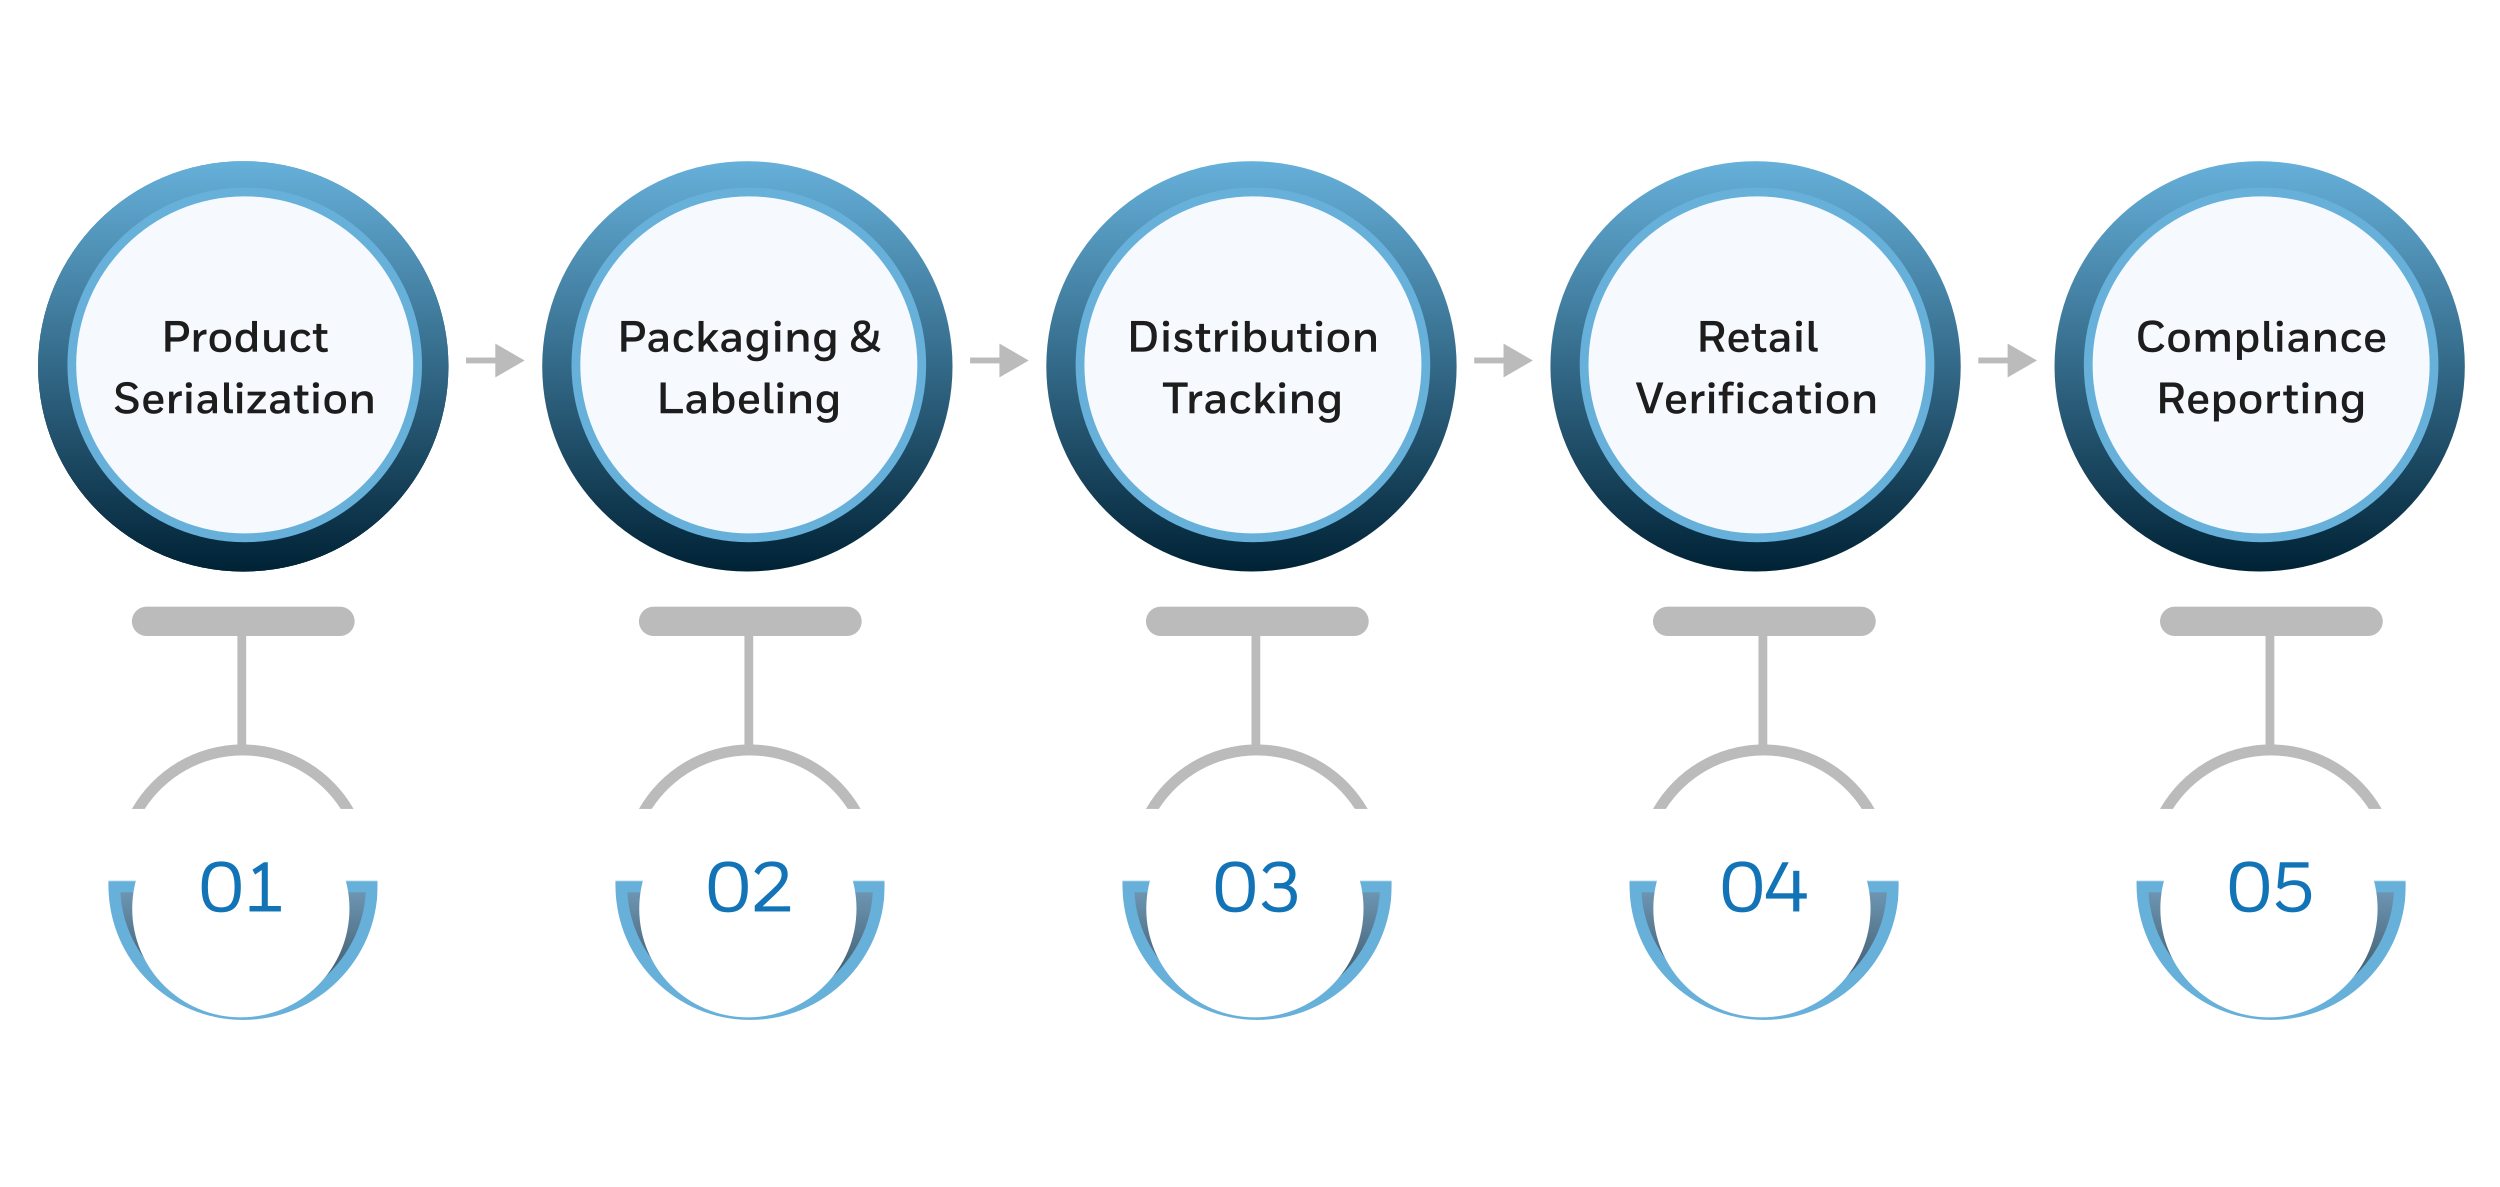 <svg width="853" height="405" viewBox="0 0 853 405" fill="none" xmlns="http://www.w3.org/2000/svg">
<circle cx="83" cy="125" r="70" fill="url(#paint0_linear_2208_485)"/>
<circle cx="83" cy="125" r="70" fill="url(#paint1_linear_2208_485)"/>
<circle cx="83.5" cy="124.5" r="59" fill="#F6FAFF" stroke="#66B0DA" stroke-width="3"/>
<path d="M56.408 120V109.5H60.863C62.083 109.5 62.993 109.805 63.593 110.415C64.203 111.015 64.508 111.86 64.508 112.95C64.508 114.13 64.178 115.025 63.518 115.635C62.858 116.245 61.908 116.55 60.668 116.55H58.163V120H56.408ZM60.728 110.985H58.163V115.08H60.728C61.358 115.08 61.853 114.905 62.213 114.555C62.573 114.205 62.753 113.675 62.753 112.965C62.753 112.355 62.588 111.875 62.258 111.525C61.928 111.165 61.418 110.985 60.728 110.985ZM66.127 120V112.635H67.552L67.717 114.165C67.977 113.575 68.342 113.14 68.812 112.86C69.292 112.58 69.842 112.455 70.462 112.485V114.105C69.582 114.025 68.927 114.215 68.497 114.675C68.067 115.135 67.842 115.81 67.822 116.7V120H66.127ZM71.506 116.31C71.506 114.98 71.826 114.005 72.466 113.385C73.116 112.765 74.026 112.455 75.196 112.455C76.436 112.455 77.356 112.76 77.956 113.37C78.566 113.98 78.871 114.96 78.871 116.31C78.871 117.63 78.561 118.61 77.941 119.25C77.321 119.88 76.406 120.195 75.196 120.195C73.986 120.195 73.066 119.885 72.436 119.265C71.816 118.645 71.506 117.66 71.506 116.31ZM77.221 116.325C77.221 115.385 77.056 114.725 76.726 114.345C76.406 113.955 75.896 113.76 75.196 113.76C74.476 113.76 73.956 113.955 73.636 114.345C73.316 114.725 73.156 115.385 73.156 116.325C73.156 117.255 73.321 117.915 73.651 118.305C73.981 118.695 74.496 118.89 75.196 118.89C75.886 118.89 76.396 118.695 76.726 118.305C77.056 117.915 77.221 117.255 77.221 116.325ZM86.008 116.31C86.008 115.86 85.953 115.475 85.843 115.155C85.743 114.835 85.603 114.57 85.423 114.36C85.243 114.15 85.028 114 84.778 113.91C84.538 113.81 84.273 113.76 83.983 113.76C83.333 113.76 82.848 113.965 82.528 114.375C82.218 114.785 82.063 115.44 82.063 116.34C82.063 117.22 82.223 117.865 82.543 118.275C82.863 118.675 83.343 118.875 83.983 118.875C84.273 118.875 84.543 118.825 84.793 118.725C85.043 118.625 85.258 118.475 85.438 118.275C85.618 118.065 85.758 117.8 85.858 117.48C85.958 117.15 86.008 116.76 86.008 116.31ZM86.188 120L86.098 118.74C85.608 119.71 84.743 120.195 83.503 120.195C82.513 120.195 81.748 119.87 81.208 119.22C80.668 118.56 80.398 117.6 80.398 116.34C80.398 115.06 80.683 114.095 81.253 113.445C81.823 112.785 82.623 112.455 83.653 112.455C84.693 112.455 85.473 112.835 85.993 113.595V109.5H87.688V120H86.188ZM95.744 120L95.609 118.725C95.329 119.235 94.949 119.61 94.469 119.85C93.999 120.08 93.494 120.195 92.954 120.195C91.974 120.195 91.254 119.93 90.794 119.4C90.344 118.86 90.119 118.125 90.119 117.195V112.635H91.814V116.835C91.814 118.155 92.359 118.815 93.449 118.815C94.059 118.815 94.544 118.61 94.904 118.2C95.264 117.79 95.454 117.19 95.474 116.4V112.635H97.169V120H95.744ZM102.792 120.195C101.662 120.195 100.777 119.89 100.137 119.28C99.507 118.67 99.192 117.685 99.192 116.325C99.192 114.985 99.507 114.005 100.137 113.385C100.777 112.765 101.677 112.455 102.837 112.455C103.607 112.455 104.237 112.595 104.727 112.875C105.227 113.145 105.622 113.55 105.912 114.09L104.727 114.9C104.367 114.16 103.742 113.79 102.852 113.79C102.172 113.79 101.667 113.975 101.337 114.345C101.017 114.715 100.857 115.38 100.857 116.34C100.857 117.25 101.017 117.9 101.337 118.29C101.657 118.68 102.157 118.875 102.837 118.875C103.317 118.875 103.712 118.79 104.022 118.62C104.332 118.44 104.587 118.13 104.787 117.69L106.002 118.365C105.712 118.995 105.297 119.46 104.757 119.76C104.227 120.05 103.572 120.195 102.792 120.195ZM106.739 112.635H107.969V110.505H109.619V112.635H111.689V113.91H109.619V117.435C109.619 118.005 109.724 118.385 109.934 118.575C110.154 118.755 110.439 118.845 110.789 118.845C110.969 118.845 111.124 118.83 111.254 118.8C111.394 118.77 111.534 118.73 111.674 118.68L111.929 119.895C111.659 120.005 111.409 120.08 111.179 120.12C110.959 120.17 110.719 120.195 110.459 120.195C110.089 120.195 109.749 120.145 109.439 120.045C109.139 119.955 108.879 119.805 108.659 119.595C108.439 119.375 108.269 119.1 108.149 118.77C108.029 118.43 107.969 118.02 107.969 117.54V113.91H106.739V112.635ZM47.054 132.21L45.764 133.065C45.494 132.585 45.169 132.23 44.789 132C44.419 131.77 43.919 131.655 43.289 131.655C42.909 131.655 42.584 131.695 42.314 131.775C42.044 131.855 41.824 131.965 41.654 132.105C41.484 132.245 41.359 132.41 41.279 132.6C41.199 132.78 41.159 132.975 41.159 133.185C41.159 133.545 41.289 133.87 41.549 134.16C41.809 134.44 42.299 134.66 43.019 134.82L43.964 135.03C45.134 135.29 45.979 135.665 46.499 136.155C47.029 136.635 47.294 137.265 47.294 138.045C47.294 139.035 46.939 139.81 46.229 140.37C45.529 140.92 44.524 141.195 43.214 141.195C42.354 141.195 41.564 141.045 40.844 140.745C40.134 140.435 39.559 139.91 39.119 139.17L40.394 138.285C40.754 138.865 41.149 139.275 41.579 139.515C42.019 139.755 42.579 139.875 43.259 139.875C44.069 139.875 44.659 139.735 45.029 139.455C45.409 139.165 45.599 138.755 45.599 138.225C45.599 138.015 45.564 137.83 45.494 137.67C45.434 137.5 45.329 137.355 45.179 137.235C45.029 137.105 44.824 136.995 44.564 136.905C44.314 136.805 44.004 136.71 43.634 136.62L42.674 136.395C42.114 136.265 41.634 136.1 41.234 135.9C40.834 135.7 40.509 135.47 40.259 135.21C40.009 134.95 39.824 134.665 39.704 134.355C39.594 134.035 39.539 133.695 39.539 133.335C39.539 132.875 39.624 132.46 39.794 132.09C39.964 131.72 40.209 131.405 40.529 131.145C40.859 130.875 41.254 130.67 41.714 130.53C42.174 130.38 42.694 130.305 43.274 130.305C44.214 130.305 44.984 130.46 45.584 130.77C46.194 131.07 46.684 131.55 47.054 132.21ZM52.482 141.195C51.352 141.195 50.467 140.885 49.827 140.265C49.197 139.635 48.882 138.66 48.882 137.34C48.882 136.08 49.187 135.12 49.797 134.46C50.417 133.79 51.312 133.455 52.482 133.455C53.052 133.455 53.542 133.55 53.952 133.74C54.362 133.92 54.702 134.17 54.972 134.49C55.242 134.81 55.437 135.195 55.557 135.645C55.687 136.085 55.752 136.56 55.752 137.07C55.752 137.29 55.737 137.535 55.707 137.805H50.517C50.567 138.585 50.762 139.135 51.102 139.455C51.452 139.775 51.942 139.935 52.572 139.935C53.052 139.935 53.452 139.855 53.772 139.695C54.092 139.535 54.357 139.23 54.567 138.78L55.692 139.425C55.402 140.045 54.982 140.495 54.432 140.775C53.882 141.055 53.232 141.195 52.482 141.195ZM52.437 134.715C51.877 134.715 51.432 134.865 51.102 135.165C50.772 135.465 50.582 135.97 50.532 136.68H54.147C54.117 135.99 53.957 135.49 53.667 135.18C53.377 134.87 52.967 134.715 52.437 134.715ZM57.697 141V133.635H59.122L59.287 135.165C59.547 134.575 59.912 134.14 60.382 133.86C60.862 133.58 61.412 133.455 62.032 133.485V135.105C61.152 135.025 60.497 135.215 60.067 135.675C59.637 136.135 59.412 136.81 59.392 137.7V141H57.697ZM63.376 131.4C63.376 131.07 63.466 130.825 63.646 130.665C63.836 130.495 64.101 130.41 64.441 130.41C64.781 130.41 65.041 130.495 65.221 130.665C65.411 130.825 65.506 131.07 65.506 131.4C65.506 131.73 65.411 131.98 65.221 132.15C65.041 132.31 64.781 132.39 64.441 132.39C64.101 132.39 63.836 132.31 63.646 132.15C63.466 131.98 63.376 131.73 63.376 131.4ZM63.601 133.635H65.296V141H63.601V133.635ZM70.339 139.98C70.949 139.98 71.439 139.785 71.809 139.395C72.179 138.995 72.369 138.43 72.379 137.7V137.625H70.729C70.099 137.625 69.644 137.73 69.364 137.94C69.094 138.14 68.959 138.46 68.959 138.9C68.959 139.24 69.069 139.505 69.289 139.695C69.509 139.885 69.859 139.98 70.339 139.98ZM69.889 141.18C69.139 141.18 68.529 140.995 68.059 140.625C67.599 140.245 67.369 139.7 67.369 138.99C67.369 138.63 67.429 138.3 67.549 138C67.679 137.69 67.874 137.43 68.134 137.22C68.404 137 68.744 136.83 69.154 136.71C69.564 136.58 70.054 136.515 70.624 136.515H72.379C72.359 135.845 72.194 135.385 71.884 135.135C71.574 134.885 71.129 134.76 70.549 134.76C70.029 134.76 69.599 134.845 69.259 135.015C68.929 135.185 68.649 135.41 68.419 135.69L67.639 134.7C68.259 133.87 69.299 133.455 70.759 133.455C71.239 133.455 71.679 133.505 72.079 133.605C72.489 133.705 72.839 133.875 73.129 134.115C73.419 134.355 73.644 134.675 73.804 135.075C73.964 135.465 74.044 135.95 74.044 136.53V141H72.604L72.469 139.77C72.239 140.21 71.909 140.555 71.479 140.805C71.049 141.055 70.519 141.18 69.889 141.18ZM78.321 141C77.731 141 77.266 140.865 76.926 140.595C76.596 140.315 76.431 139.83 76.431 139.14V130.5H78.126V139.005C78.126 139.465 78.371 139.695 78.861 139.695H79.476V141H78.321ZM80.691 131.4C80.691 131.07 80.781 130.825 80.96 130.665C81.15 130.495 81.415 130.41 81.755 130.41C82.096 130.41 82.356 130.495 82.535 130.665C82.725 130.825 82.82 131.07 82.82 131.4C82.82 131.73 82.725 131.98 82.535 132.15C82.356 132.31 82.096 132.39 81.755 132.39C81.415 132.39 81.15 132.31 80.96 132.15C80.781 131.98 80.691 131.73 80.691 131.4ZM80.915 133.635H82.611V141H80.915V133.635ZM84.443 141V139.89L88.643 134.94H84.518V133.635H90.638V134.79L86.423 139.71H90.758V141H84.443ZM95.095 139.98C95.705 139.98 96.195 139.785 96.565 139.395C96.935 138.995 97.125 138.43 97.135 137.7V137.625H95.485C94.855 137.625 94.4 137.73 94.12 137.94C93.85 138.14 93.715 138.46 93.715 138.9C93.715 139.24 93.825 139.505 94.045 139.695C94.265 139.885 94.615 139.98 95.095 139.98ZM94.645 141.18C93.895 141.18 93.285 140.995 92.815 140.625C92.355 140.245 92.125 139.7 92.125 138.99C92.125 138.63 92.185 138.3 92.305 138C92.435 137.69 92.63 137.43 92.89 137.22C93.16 137 93.5 136.83 93.91 136.71C94.32 136.58 94.81 136.515 95.38 136.515H97.135C97.115 135.845 96.95 135.385 96.64 135.135C96.33 134.885 95.885 134.76 95.305 134.76C94.785 134.76 94.355 134.845 94.015 135.015C93.685 135.185 93.405 135.41 93.175 135.69L92.395 134.7C93.015 133.87 94.055 133.455 95.515 133.455C95.995 133.455 96.435 133.505 96.835 133.605C97.245 133.705 97.595 133.875 97.885 134.115C98.175 134.355 98.4 134.675 98.56 135.075C98.72 135.465 98.8 135.95 98.8 136.53V141H97.36L97.225 139.77C96.995 140.21 96.665 140.555 96.235 140.805C95.805 141.055 95.275 141.18 94.645 141.18ZM100.257 133.635H101.487V131.505H103.137V133.635H105.207V134.91H103.137V138.435C103.137 139.005 103.242 139.385 103.452 139.575C103.672 139.755 103.957 139.845 104.307 139.845C104.487 139.845 104.642 139.83 104.772 139.8C104.912 139.77 105.052 139.73 105.192 139.68L105.447 140.895C105.177 141.005 104.927 141.08 104.697 141.12C104.477 141.17 104.237 141.195 103.977 141.195C103.607 141.195 103.267 141.145 102.957 141.045C102.657 140.955 102.397 140.805 102.177 140.595C101.957 140.375 101.787 140.1 101.667 139.77C101.547 139.43 101.487 139.02 101.487 138.54V134.91H100.257V133.635ZM106.735 131.4C106.735 131.07 106.825 130.825 107.005 130.665C107.195 130.495 107.46 130.41 107.8 130.41C108.14 130.41 108.4 130.495 108.58 130.665C108.77 130.825 108.865 131.07 108.865 131.4C108.865 131.73 108.77 131.98 108.58 132.15C108.4 132.31 108.14 132.39 107.8 132.39C107.46 132.39 107.195 132.31 107.005 132.15C106.825 131.98 106.735 131.73 106.735 131.4ZM106.96 133.635H108.655V141H106.96V133.635ZM110.698 137.31C110.698 135.98 111.018 135.005 111.658 134.385C112.308 133.765 113.218 133.455 114.388 133.455C115.628 133.455 116.548 133.76 117.148 134.37C117.758 134.98 118.063 135.96 118.063 137.31C118.063 138.63 117.753 139.61 117.133 140.25C116.513 140.88 115.598 141.195 114.388 141.195C113.178 141.195 112.258 140.885 111.628 140.265C111.008 139.645 110.698 138.66 110.698 137.31ZM116.413 137.325C116.413 136.385 116.248 135.725 115.918 135.345C115.598 134.955 115.088 134.76 114.388 134.76C113.668 134.76 113.148 134.955 112.828 135.345C112.508 135.725 112.348 136.385 112.348 137.325C112.348 138.255 112.513 138.915 112.843 139.305C113.173 139.695 113.688 139.89 114.388 139.89C115.078 139.89 115.588 139.695 115.918 139.305C116.248 138.915 116.413 138.255 116.413 137.325ZM120.085 133.635H121.525L121.69 135C121.97 134.46 122.35 134.07 122.83 133.83C123.32 133.58 123.865 133.455 124.465 133.455C125.405 133.455 126.095 133.71 126.535 134.22C126.975 134.73 127.195 135.455 127.195 136.395V141H125.5V136.875C125.5 136.155 125.36 135.65 125.08 135.36C124.81 135.06 124.41 134.91 123.88 134.91C123.25 134.91 122.745 135.12 122.365 135.54C121.995 135.95 121.8 136.555 121.78 137.355V141H120.085V133.635Z" fill="#1D1D1D"/>
<circle cx="255" cy="125" r="70" fill="url(#paint2_linear_2208_485)"/>
<circle cx="255.5" cy="124.5" r="59" fill="#F6FAFF" stroke="#66B0DA" stroke-width="3"/>
<path d="M211.979 120V109.5H216.434C217.654 109.5 218.564 109.805 219.164 110.415C219.774 111.015 220.079 111.86 220.079 112.95C220.079 114.13 219.749 115.025 219.089 115.635C218.429 116.245 217.479 116.55 216.239 116.55H213.734V120H211.979ZM216.299 110.985H213.734V115.08H216.299C216.929 115.08 217.424 114.905 217.784 114.555C218.144 114.205 218.324 113.675 218.324 112.965C218.324 112.355 218.159 111.875 217.829 111.525C217.499 111.165 216.989 110.985 216.299 110.985ZM224.204 118.98C224.814 118.98 225.304 118.785 225.674 118.395C226.044 117.995 226.234 117.43 226.244 116.7V116.625H224.594C223.964 116.625 223.509 116.73 223.229 116.94C222.959 117.14 222.824 117.46 222.824 117.9C222.824 118.24 222.934 118.505 223.154 118.695C223.374 118.885 223.724 118.98 224.204 118.98ZM223.754 120.18C223.004 120.18 222.394 119.995 221.924 119.625C221.464 119.245 221.234 118.7 221.234 117.99C221.234 117.63 221.294 117.3 221.414 117C221.544 116.69 221.739 116.43 221.999 116.22C222.269 116 222.609 115.83 223.019 115.71C223.429 115.58 223.919 115.515 224.489 115.515H226.244C226.224 114.845 226.059 114.385 225.749 114.135C225.439 113.885 224.994 113.76 224.414 113.76C223.894 113.76 223.464 113.845 223.124 114.015C222.794 114.185 222.514 114.41 222.284 114.69L221.504 113.7C222.124 112.87 223.164 112.455 224.624 112.455C225.104 112.455 225.544 112.505 225.944 112.605C226.354 112.705 226.704 112.875 226.994 113.115C227.284 113.355 227.509 113.675 227.669 114.075C227.829 114.465 227.909 114.95 227.909 115.53V120H226.469L226.334 118.77C226.104 119.21 225.774 119.555 225.344 119.805C224.914 120.055 224.384 120.18 223.754 120.18ZM233.447 120.195C232.317 120.195 231.432 119.89 230.792 119.28C230.162 118.67 229.847 117.685 229.847 116.325C229.847 114.985 230.162 114.005 230.792 113.385C231.432 112.765 232.332 112.455 233.492 112.455C234.262 112.455 234.892 112.595 235.382 112.875C235.882 113.145 236.277 113.55 236.567 114.09L235.382 114.9C235.022 114.16 234.397 113.79 233.507 113.79C232.827 113.79 232.322 113.975 231.992 114.345C231.672 114.715 231.512 115.38 231.512 116.34C231.512 117.25 231.672 117.9 231.992 118.29C232.312 118.68 232.812 118.875 233.492 118.875C233.972 118.875 234.367 118.79 234.677 118.62C234.987 118.44 235.242 118.13 235.442 117.69L236.657 118.365C236.367 118.995 235.952 119.46 235.412 119.76C234.882 120.05 234.227 120.195 233.447 120.195ZM238.369 120V109.5H240.049L240.019 116.37L243.244 112.635H245.179L242.239 115.92L245.209 120H243.274L241.144 117.045L240.049 118.215V120H238.369ZM249.062 118.98C249.672 118.98 250.162 118.785 250.532 118.395C250.902 117.995 251.092 117.43 251.102 116.7V116.625H249.452C248.822 116.625 248.367 116.73 248.087 116.94C247.817 117.14 247.682 117.46 247.682 117.9C247.682 118.24 247.792 118.505 248.012 118.695C248.232 118.885 248.582 118.98 249.062 118.98ZM248.612 120.18C247.862 120.18 247.252 119.995 246.782 119.625C246.322 119.245 246.092 118.7 246.092 117.99C246.092 117.63 246.152 117.3 246.272 117C246.402 116.69 246.597 116.43 246.857 116.22C247.127 116 247.467 115.83 247.877 115.71C248.287 115.58 248.777 115.515 249.347 115.515H251.102C251.082 114.845 250.917 114.385 250.607 114.135C250.297 113.885 249.852 113.76 249.272 113.76C248.752 113.76 248.322 113.845 247.982 114.015C247.652 114.185 247.372 114.41 247.142 114.69L246.362 113.7C246.982 112.87 248.022 112.455 249.482 112.455C249.962 112.455 250.402 112.505 250.802 112.605C251.212 112.705 251.562 112.875 251.852 113.115C252.142 113.355 252.367 113.675 252.527 114.075C252.687 114.465 252.767 114.95 252.767 115.53V120H251.327L251.192 118.77C250.962 119.21 250.632 119.555 250.202 119.805C249.772 120.055 249.242 120.18 248.612 120.18ZM260.285 116.175C260.285 115.325 260.09 114.71 259.7 114.33C259.32 113.94 258.84 113.745 258.26 113.745C257.62 113.745 257.14 113.94 256.82 114.33C256.51 114.72 256.355 115.34 256.355 116.19C256.355 117.04 256.515 117.665 256.835 118.065C257.155 118.455 257.63 118.65 258.26 118.65C258.85 118.65 259.335 118.455 259.715 118.065C260.095 117.675 260.285 117.045 260.285 116.175ZM261.965 112.635V119.7C261.965 120.32 261.87 120.855 261.68 121.305C261.49 121.755 261.225 122.125 260.885 122.415C260.545 122.705 260.135 122.92 259.655 123.06C259.185 123.2 258.67 123.27 258.11 123.27C257.38 123.27 256.73 123.145 256.16 122.895C255.6 122.645 255.165 122.205 254.855 121.575L255.935 120.735C256.175 121.195 256.47 121.515 256.82 121.695C257.17 121.885 257.585 121.98 258.065 121.98C258.725 121.98 259.26 121.815 259.67 121.485C260.08 121.155 260.285 120.61 260.285 119.85V118.62C259.805 119.51 258.98 119.955 257.81 119.955C256.85 119.955 256.09 119.64 255.53 119.01C254.98 118.38 254.705 117.445 254.705 116.205C254.705 114.965 254.98 114.03 255.53 113.4C256.08 112.77 256.86 112.455 257.87 112.455C258.46 112.455 258.97 112.565 259.4 112.785C259.83 113.005 260.165 113.34 260.405 113.79L260.555 112.635H261.965ZM264.292 110.4C264.292 110.07 264.382 109.825 264.562 109.665C264.752 109.495 265.017 109.41 265.357 109.41C265.697 109.41 265.957 109.495 266.137 109.665C266.327 109.825 266.422 110.07 266.422 110.4C266.422 110.73 266.327 110.98 266.137 111.15C265.957 111.31 265.697 111.39 265.357 111.39C265.017 111.39 264.752 111.31 264.562 111.15C264.382 110.98 264.292 110.73 264.292 110.4ZM264.517 112.635H266.212V120H264.517V112.635ZM268.75 112.635H270.19L270.355 114C270.635 113.46 271.015 113.07 271.495 112.83C271.985 112.58 272.53 112.455 273.13 112.455C274.07 112.455 274.76 112.71 275.2 113.22C275.64 113.73 275.86 114.455 275.86 115.395V120H274.165V115.875C274.165 115.155 274.025 114.65 273.745 114.36C273.475 114.06 273.075 113.91 272.545 113.91C271.915 113.91 271.41 114.12 271.03 114.54C270.66 114.95 270.465 115.555 270.445 116.355V120H268.75V112.635ZM283.371 116.175C283.371 115.325 283.176 114.71 282.786 114.33C282.406 113.94 281.926 113.745 281.346 113.745C280.706 113.745 280.226 113.94 279.906 114.33C279.596 114.72 279.441 115.34 279.441 116.19C279.441 117.04 279.601 117.665 279.921 118.065C280.241 118.455 280.716 118.65 281.346 118.65C281.936 118.65 282.421 118.455 282.801 118.065C283.181 117.675 283.371 117.045 283.371 116.175ZM285.051 112.635V119.7C285.051 120.32 284.956 120.855 284.766 121.305C284.576 121.755 284.311 122.125 283.971 122.415C283.631 122.705 283.221 122.92 282.741 123.06C282.271 123.2 281.756 123.27 281.196 123.27C280.466 123.27 279.816 123.145 279.246 122.895C278.686 122.645 278.251 122.205 277.941 121.575L279.021 120.735C279.261 121.195 279.556 121.515 279.906 121.695C280.256 121.885 280.671 121.98 281.151 121.98C281.811 121.98 282.346 121.815 282.756 121.485C283.166 121.155 283.371 120.61 283.371 119.85V118.62C282.891 119.51 282.066 119.955 280.896 119.955C279.936 119.955 279.176 119.64 278.616 119.01C278.066 118.38 277.791 117.445 277.791 116.205C277.791 114.965 278.066 114.03 278.616 113.4C279.166 112.77 279.946 112.455 280.956 112.455C281.546 112.455 282.056 112.565 282.486 112.785C282.916 113.005 283.251 113.34 283.491 113.79L283.641 112.635H285.051ZM298.303 112.815H299.803C299.803 113.865 299.698 114.81 299.488 115.65C299.288 116.49 298.993 117.22 298.603 117.84C298.893 118.04 299.188 118.24 299.488 118.44C299.788 118.64 300.113 118.845 300.463 119.055L299.683 120.225C299.353 120.015 298.998 119.795 298.618 119.565C298.238 119.325 297.913 119.11 297.643 118.92C297.183 119.34 296.653 119.66 296.053 119.88C295.453 120.09 294.778 120.195 294.028 120.195C293.508 120.195 293.023 120.14 292.573 120.03C292.123 119.92 291.733 119.75 291.403 119.52C291.073 119.29 290.813 119 290.623 118.65C290.443 118.29 290.353 117.865 290.353 117.375C290.353 116.985 290.408 116.645 290.518 116.355C290.628 116.065 290.778 115.805 290.968 115.575C291.158 115.335 291.378 115.125 291.628 114.945C291.878 114.755 292.143 114.57 292.423 114.39C292.003 113.82 291.718 113.315 291.568 112.875C291.418 112.435 291.343 112.055 291.343 111.735C291.343 110.955 291.588 110.355 292.078 109.935C292.578 109.515 293.313 109.305 294.283 109.305C295.193 109.305 295.853 109.485 296.263 109.845C296.683 110.205 296.893 110.715 296.893 111.375C296.893 111.725 296.838 112.045 296.728 112.335C296.618 112.625 296.463 112.9 296.263 113.16C296.063 113.41 295.813 113.655 295.513 113.895C295.213 114.125 294.878 114.36 294.508 114.6C295.168 115.3 296.133 116.11 297.403 117.03C297.703 116.52 297.933 115.915 298.093 115.215C298.253 114.515 298.323 113.715 298.303 112.815ZM292.828 111.78C292.828 112.01 292.883 112.28 292.993 112.59C293.103 112.89 293.318 113.245 293.638 113.655C293.948 113.455 294.218 113.27 294.448 113.1C294.678 112.93 294.863 112.765 295.003 112.605C295.153 112.445 295.263 112.285 295.333 112.125C295.403 111.965 295.438 111.785 295.438 111.585C295.438 110.885 295.028 110.535 294.208 110.535C293.738 110.535 293.388 110.645 293.158 110.865C292.938 111.085 292.828 111.39 292.828 111.78ZM294.133 118.935C295.043 118.935 295.813 118.65 296.443 118.08C295.733 117.56 295.118 117.08 294.598 116.64C294.088 116.19 293.648 115.765 293.278 115.365C293.078 115.495 292.893 115.625 292.723 115.755C292.563 115.885 292.423 116.025 292.303 116.175C292.183 116.325 292.088 116.49 292.018 116.67C291.958 116.85 291.928 117.05 291.928 117.27C291.928 117.78 292.113 118.185 292.483 118.485C292.863 118.785 293.413 118.935 294.133 118.935ZM227.145 139.53H232.995V141H225.39V130.5H227.145V139.53ZM237.161 139.98C237.771 139.98 238.261 139.785 238.631 139.395C239.001 138.995 239.191 138.43 239.201 137.7V137.625H237.551C236.921 137.625 236.466 137.73 236.186 137.94C235.916 138.14 235.781 138.46 235.781 138.9C235.781 139.24 235.891 139.505 236.111 139.695C236.331 139.885 236.681 139.98 237.161 139.98ZM236.711 141.18C235.961 141.18 235.351 140.995 234.881 140.625C234.421 140.245 234.191 139.7 234.191 138.99C234.191 138.63 234.251 138.3 234.371 138C234.501 137.69 234.696 137.43 234.956 137.22C235.226 137 235.566 136.83 235.976 136.71C236.386 136.58 236.876 136.515 237.446 136.515H239.201C239.181 135.845 239.016 135.385 238.706 135.135C238.396 134.885 237.951 134.76 237.371 134.76C236.851 134.76 236.421 134.845 236.081 135.015C235.751 135.185 235.471 135.41 235.241 135.69L234.461 134.7C235.081 133.87 236.121 133.455 237.581 133.455C238.061 133.455 238.501 133.505 238.901 133.605C239.311 133.705 239.661 133.875 239.951 134.115C240.241 134.355 240.466 134.675 240.626 135.075C240.786 135.465 240.866 135.95 240.866 136.53V141H239.426L239.291 139.77C239.061 140.21 238.731 140.555 238.301 140.805C237.871 141.055 237.341 141.18 236.711 141.18ZM244.993 130.5V134.805C245.253 134.345 245.598 134.005 246.028 133.785C246.468 133.565 246.973 133.455 247.543 133.455C248.513 133.455 249.263 133.775 249.793 134.415C250.323 135.045 250.588 136 250.588 137.28C250.588 138.53 250.303 139.495 249.733 140.175C249.173 140.855 248.358 141.195 247.288 141.195C246.738 141.195 246.248 141.09 245.818 140.88C245.398 140.66 245.063 140.325 244.813 139.875L244.708 141H243.298V130.5H244.993ZM244.978 137.355C244.978 138.245 245.163 138.89 245.533 139.29C245.903 139.69 246.383 139.89 246.973 139.89C247.633 139.89 248.123 139.685 248.443 139.275C248.763 138.865 248.923 138.22 248.923 137.34C248.923 136.43 248.758 135.775 248.428 135.375C248.108 134.965 247.633 134.76 247.003 134.76C246.703 134.76 246.428 134.81 246.178 134.91C245.938 135.01 245.728 135.165 245.548 135.375C245.368 135.585 245.228 135.855 245.128 136.185C245.028 136.505 244.978 136.895 244.978 137.355ZM255.719 141.195C254.589 141.195 253.704 140.885 253.064 140.265C252.434 139.635 252.119 138.66 252.119 137.34C252.119 136.08 252.424 135.12 253.034 134.46C253.654 133.79 254.549 133.455 255.719 133.455C256.289 133.455 256.779 133.55 257.189 133.74C257.599 133.92 257.939 134.17 258.209 134.49C258.479 134.81 258.674 135.195 258.794 135.645C258.924 136.085 258.989 136.56 258.989 137.07C258.989 137.29 258.974 137.535 258.944 137.805H253.754C253.804 138.585 253.999 139.135 254.339 139.455C254.689 139.775 255.179 139.935 255.809 139.935C256.289 139.935 256.689 139.855 257.009 139.695C257.329 139.535 257.594 139.23 257.804 138.78L258.929 139.425C258.639 140.045 258.219 140.495 257.669 140.775C257.119 141.055 256.469 141.195 255.719 141.195ZM255.674 134.715C255.114 134.715 254.669 134.865 254.339 135.165C254.009 135.465 253.819 135.97 253.769 136.68H257.384C257.354 135.99 257.194 135.49 256.904 135.18C256.614 134.87 256.204 134.715 255.674 134.715ZM262.78 141C262.19 141 261.725 140.865 261.385 140.595C261.055 140.315 260.89 139.83 260.89 139.14V130.5H262.585V139.005C262.585 139.465 262.83 139.695 263.32 139.695H263.935V141H262.78ZM265.149 131.4C265.149 131.07 265.239 130.825 265.419 130.665C265.609 130.495 265.874 130.41 266.214 130.41C266.554 130.41 266.814 130.495 266.994 130.665C267.184 130.825 267.279 131.07 267.279 131.4C267.279 131.73 267.184 131.98 266.994 132.15C266.814 132.31 266.554 132.39 266.214 132.39C265.874 132.39 265.609 132.31 265.419 132.15C265.239 131.98 265.149 131.73 265.149 131.4ZM265.374 133.635H267.069V141H265.374V133.635ZM269.607 133.635H271.047L271.212 135C271.492 134.46 271.872 134.07 272.352 133.83C272.842 133.58 273.387 133.455 273.987 133.455C274.927 133.455 275.617 133.71 276.057 134.22C276.497 134.73 276.717 135.455 276.717 136.395V141H275.022V136.875C275.022 136.155 274.882 135.65 274.602 135.36C274.332 135.06 273.932 134.91 273.402 134.91C272.772 134.91 272.267 135.12 271.887 135.54C271.517 135.95 271.322 136.555 271.302 137.355V141H269.607V133.635ZM284.228 137.175C284.228 136.325 284.033 135.71 283.643 135.33C283.263 134.94 282.783 134.745 282.203 134.745C281.563 134.745 281.083 134.94 280.763 135.33C280.453 135.72 280.298 136.34 280.298 137.19C280.298 138.04 280.458 138.665 280.778 139.065C281.098 139.455 281.573 139.65 282.203 139.65C282.793 139.65 283.278 139.455 283.658 139.065C284.038 138.675 284.228 138.045 284.228 137.175ZM285.908 133.635V140.7C285.908 141.32 285.813 141.855 285.623 142.305C285.433 142.755 285.168 143.125 284.828 143.415C284.488 143.705 284.078 143.92 283.598 144.06C283.128 144.2 282.613 144.27 282.053 144.27C281.323 144.27 280.673 144.145 280.103 143.895C279.543 143.645 279.108 143.205 278.798 142.575L279.878 141.735C280.118 142.195 280.413 142.515 280.763 142.695C281.113 142.885 281.528 142.98 282.008 142.98C282.668 142.98 283.203 142.815 283.613 142.485C284.023 142.155 284.228 141.61 284.228 140.85V139.62C283.748 140.51 282.923 140.955 281.753 140.955C280.793 140.955 280.033 140.64 279.473 140.01C278.923 139.38 278.648 138.445 278.648 137.205C278.648 135.965 278.923 135.03 279.473 134.4C280.023 133.77 280.803 133.455 281.813 133.455C282.403 133.455 282.913 133.565 283.343 133.785C283.773 134.005 284.108 134.34 284.348 134.79L284.498 133.635H285.908Z" fill="#1D1D1D"/>
<circle cx="427" cy="125" r="70" fill="url(#paint3_linear_2208_485)"/>
<circle cx="427.5" cy="124.5" r="59" fill="#F6FAFF" stroke="#66B0DA" stroke-width="3"/>
<path d="M390.001 120H385.906V109.5H390.061C391.631 109.5 392.796 109.915 393.556 110.745C394.316 111.565 394.696 112.88 394.696 114.69C394.696 116.49 394.306 117.825 393.526 118.695C392.756 119.565 391.581 120 390.001 120ZM387.661 118.545H389.896C390.356 118.545 390.776 118.485 391.156 118.365C391.536 118.235 391.856 118.02 392.116 117.72C392.376 117.42 392.576 117.03 392.716 116.55C392.866 116.06 392.941 115.455 392.941 114.735C392.941 114.045 392.876 113.46 392.746 112.98C392.616 112.5 392.426 112.11 392.176 111.81C391.936 111.51 391.636 111.295 391.276 111.165C390.916 111.025 390.506 110.955 390.046 110.955H387.661V118.545ZM396.778 110.4C396.778 110.07 396.868 109.825 397.048 109.665C397.238 109.495 397.503 109.41 397.843 109.41C398.183 109.41 398.443 109.495 398.623 109.665C398.813 109.825 398.908 110.07 398.908 110.4C398.908 110.73 398.813 110.98 398.623 111.15C398.443 111.31 398.183 111.39 397.843 111.39C397.503 111.39 397.238 111.31 397.048 111.15C396.868 110.98 396.778 110.73 396.778 110.4ZM397.003 112.635H398.698V120H397.003V112.635ZM403.741 118.965C404.271 118.965 404.651 118.88 404.881 118.71C405.111 118.54 405.226 118.315 405.226 118.035C405.226 117.805 405.136 117.625 404.956 117.495C404.786 117.355 404.456 117.23 403.966 117.12L403.321 116.985C402.451 116.805 401.826 116.515 401.446 116.115C401.066 115.715 400.876 115.24 400.876 114.69C400.876 114.37 400.936 114.075 401.056 113.805C401.176 113.535 401.356 113.3 401.596 113.1C401.836 112.9 402.136 112.745 402.496 112.635C402.866 112.515 403.296 112.455 403.786 112.455C404.466 112.455 405.026 112.555 405.466 112.755C405.916 112.955 406.306 113.26 406.636 113.67L405.631 114.66C405.381 114.35 405.116 114.115 404.836 113.955C404.556 113.795 404.191 113.715 403.741 113.715C402.861 113.715 402.421 114 402.421 114.57C402.421 114.79 402.506 114.98 402.676 115.14C402.856 115.29 403.171 115.415 403.621 115.515L404.446 115.695C405.306 115.885 405.911 116.165 406.261 116.535C406.621 116.905 406.801 117.35 406.801 117.87C406.801 118.2 406.741 118.505 406.621 118.785C406.501 119.065 406.311 119.31 406.051 119.52C405.801 119.73 405.481 119.895 405.091 120.015C404.701 120.135 404.241 120.195 403.711 120.195C402.981 120.195 402.346 120.085 401.806 119.865C401.266 119.635 400.831 119.25 400.501 118.71L401.551 117.825C401.811 118.235 402.116 118.53 402.466 118.71C402.816 118.88 403.241 118.965 403.741 118.965ZM407.922 112.635H409.152V110.505H410.802V112.635H412.872V113.91H410.802V117.435C410.802 118.005 410.907 118.385 411.117 118.575C411.337 118.755 411.622 118.845 411.972 118.845C412.152 118.845 412.307 118.83 412.437 118.8C412.577 118.77 412.717 118.73 412.857 118.68L413.112 119.895C412.842 120.005 412.592 120.08 412.362 120.12C412.142 120.17 411.902 120.195 411.642 120.195C411.272 120.195 410.932 120.145 410.622 120.045C410.322 119.955 410.062 119.805 409.842 119.595C409.622 119.375 409.452 119.1 409.332 118.77C409.212 118.43 409.152 118.02 409.152 117.54V113.91H407.922V112.635ZM414.595 120V112.635H416.02L416.185 114.165C416.445 113.575 416.81 113.14 417.28 112.86C417.76 112.58 418.31 112.455 418.93 112.485V114.105C418.05 114.025 417.395 114.215 416.965 114.675C416.535 115.135 416.31 115.81 416.29 116.7V120H414.595ZM420.274 110.4C420.274 110.07 420.364 109.825 420.544 109.665C420.734 109.495 420.999 109.41 421.339 109.41C421.679 109.41 421.939 109.495 422.119 109.665C422.309 109.825 422.404 110.07 422.404 110.4C422.404 110.73 422.309 110.98 422.119 111.15C421.939 111.31 421.679 111.39 421.339 111.39C420.999 111.39 420.734 111.31 420.544 111.15C420.364 110.98 420.274 110.73 420.274 110.4ZM420.499 112.635H422.194V120H420.499V112.635ZM426.427 109.5V113.805C426.687 113.345 427.032 113.005 427.462 112.785C427.902 112.565 428.407 112.455 428.977 112.455C429.947 112.455 430.697 112.775 431.227 113.415C431.757 114.045 432.022 115 432.022 116.28C432.022 117.53 431.737 118.495 431.167 119.175C430.607 119.855 429.792 120.195 428.722 120.195C428.172 120.195 427.682 120.09 427.252 119.88C426.832 119.66 426.497 119.325 426.247 118.875L426.142 120H424.732V109.5H426.427ZM426.412 116.355C426.412 117.245 426.597 117.89 426.967 118.29C427.337 118.69 427.817 118.89 428.407 118.89C429.067 118.89 429.557 118.685 429.877 118.275C430.197 117.865 430.357 117.22 430.357 116.34C430.357 115.43 430.192 114.775 429.862 114.375C429.542 113.965 429.067 113.76 428.437 113.76C428.137 113.76 427.862 113.81 427.612 113.91C427.372 114.01 427.162 114.165 426.982 114.375C426.802 114.585 426.662 114.855 426.562 115.185C426.462 115.505 426.412 115.895 426.412 116.355ZM439.583 120L439.448 118.725C439.168 119.235 438.788 119.61 438.308 119.85C437.838 120.08 437.333 120.195 436.793 120.195C435.813 120.195 435.093 119.93 434.633 119.4C434.183 118.86 433.958 118.125 433.958 117.195V112.635H435.653V116.835C435.653 118.155 436.198 118.815 437.288 118.815C437.898 118.815 438.383 118.61 438.743 118.2C439.103 117.79 439.293 117.19 439.313 116.4V112.635H441.008V120H439.583ZM442.551 112.635H443.781V110.505H445.431V112.635H447.501V113.91H445.431V117.435C445.431 118.005 445.536 118.385 445.746 118.575C445.966 118.755 446.251 118.845 446.601 118.845C446.781 118.845 446.936 118.83 447.066 118.8C447.206 118.77 447.346 118.73 447.486 118.68L447.741 119.895C447.471 120.005 447.221 120.08 446.991 120.12C446.771 120.17 446.531 120.195 446.271 120.195C445.901 120.195 445.561 120.145 445.251 120.045C444.951 119.955 444.691 119.805 444.471 119.595C444.251 119.375 444.081 119.1 443.961 118.77C443.841 118.43 443.781 118.02 443.781 117.54V113.91H442.551V112.635ZM449.029 110.4C449.029 110.07 449.119 109.825 449.299 109.665C449.489 109.495 449.754 109.41 450.094 109.41C450.434 109.41 450.694 109.495 450.874 109.665C451.064 109.825 451.159 110.07 451.159 110.4C451.159 110.73 451.064 110.98 450.874 111.15C450.694 111.31 450.434 111.39 450.094 111.39C449.754 111.39 449.489 111.31 449.299 111.15C449.119 110.98 449.029 110.73 449.029 110.4ZM449.254 112.635H450.949V120H449.254V112.635ZM452.992 116.31C452.992 114.98 453.312 114.005 453.952 113.385C454.602 112.765 455.512 112.455 456.682 112.455C457.922 112.455 458.842 112.76 459.442 113.37C460.052 113.98 460.357 114.96 460.357 116.31C460.357 117.63 460.047 118.61 459.427 119.25C458.807 119.88 457.892 120.195 456.682 120.195C455.472 120.195 454.552 119.885 453.922 119.265C453.302 118.645 452.992 117.66 452.992 116.31ZM458.707 116.325C458.707 115.385 458.542 114.725 458.212 114.345C457.892 113.955 457.382 113.76 456.682 113.76C455.962 113.76 455.442 113.955 455.122 114.345C454.802 114.725 454.642 115.385 454.642 116.325C454.642 117.255 454.807 117.915 455.137 118.305C455.467 118.695 455.982 118.89 456.682 118.89C457.372 118.89 457.882 118.695 458.212 118.305C458.542 117.915 458.707 117.255 458.707 116.325ZM462.378 112.635H463.818L463.983 114C464.263 113.46 464.643 113.07 465.123 112.83C465.613 112.58 466.158 112.455 466.758 112.455C467.698 112.455 468.388 112.71 468.828 113.22C469.268 113.73 469.488 114.455 469.488 115.395V120H467.793V115.875C467.793 115.155 467.653 114.65 467.373 114.36C467.103 114.06 466.703 113.91 466.173 113.91C465.543 113.91 465.038 114.12 464.658 114.54C464.288 114.95 464.093 115.555 464.073 116.355V120H462.378V112.635ZM396.779 130.5H405.239V131.985H401.879V141H400.124V131.985H396.779V130.5ZM405.857 141V133.635H407.282L407.447 135.165C407.707 134.575 408.072 134.14 408.542 133.86C409.022 133.58 409.572 133.455 410.192 133.485V135.105C409.312 135.025 408.657 135.215 408.227 135.675C407.797 136.135 407.572 136.81 407.552 137.7V141H405.857ZM414.236 139.98C414.846 139.98 415.336 139.785 415.706 139.395C416.076 138.995 416.266 138.43 416.276 137.7V137.625H414.626C413.996 137.625 413.541 137.73 413.261 137.94C412.991 138.14 412.856 138.46 412.856 138.9C412.856 139.24 412.966 139.505 413.186 139.695C413.406 139.885 413.756 139.98 414.236 139.98ZM413.786 141.18C413.036 141.18 412.426 140.995 411.956 140.625C411.496 140.245 411.266 139.7 411.266 138.99C411.266 138.63 411.326 138.3 411.446 138C411.576 137.69 411.771 137.43 412.031 137.22C412.301 137 412.641 136.83 413.051 136.71C413.461 136.58 413.951 136.515 414.521 136.515H416.276C416.256 135.845 416.091 135.385 415.781 135.135C415.471 134.885 415.026 134.76 414.446 134.76C413.926 134.76 413.496 134.845 413.156 135.015C412.826 135.185 412.546 135.41 412.316 135.69L411.536 134.7C412.156 133.87 413.196 133.455 414.656 133.455C415.136 133.455 415.576 133.505 415.976 133.605C416.386 133.705 416.736 133.875 417.026 134.115C417.316 134.355 417.541 134.675 417.701 135.075C417.861 135.465 417.941 135.95 417.941 136.53V141H416.501L416.366 139.77C416.136 140.21 415.806 140.555 415.376 140.805C414.946 141.055 414.416 141.18 413.786 141.18ZM423.479 141.195C422.349 141.195 421.464 140.89 420.824 140.28C420.194 139.67 419.879 138.685 419.879 137.325C419.879 135.985 420.194 135.005 420.824 134.385C421.464 133.765 422.364 133.455 423.524 133.455C424.294 133.455 424.924 133.595 425.414 133.875C425.914 134.145 426.309 134.55 426.599 135.09L425.414 135.9C425.054 135.16 424.429 134.79 423.539 134.79C422.859 134.79 422.354 134.975 422.024 135.345C421.704 135.715 421.544 136.38 421.544 137.34C421.544 138.25 421.704 138.9 422.024 139.29C422.344 139.68 422.844 139.875 423.524 139.875C424.004 139.875 424.399 139.79 424.709 139.62C425.019 139.44 425.274 139.13 425.474 138.69L426.689 139.365C426.399 139.995 425.984 140.46 425.444 140.76C424.914 141.05 424.259 141.195 423.479 141.195ZM428.401 141V130.5H430.081L430.051 137.37L433.276 133.635H435.211L432.271 136.92L435.241 141H433.306L431.176 138.045L430.081 139.215V141H428.401ZM436.395 131.4C436.395 131.07 436.485 130.825 436.665 130.665C436.855 130.495 437.12 130.41 437.46 130.41C437.8 130.41 438.06 130.495 438.24 130.665C438.43 130.825 438.525 131.07 438.525 131.4C438.525 131.73 438.43 131.98 438.24 132.15C438.06 132.31 437.8 132.39 437.46 132.39C437.12 132.39 436.855 132.31 436.665 132.15C436.485 131.98 436.395 131.73 436.395 131.4ZM436.62 133.635H438.315V141H436.62V133.635ZM440.852 133.635H442.292L442.457 135C442.737 134.46 443.117 134.07 443.597 133.83C444.087 133.58 444.632 133.455 445.232 133.455C446.172 133.455 446.862 133.71 447.302 134.22C447.742 134.73 447.962 135.455 447.962 136.395V141H446.267V136.875C446.267 136.155 446.127 135.65 445.847 135.36C445.577 135.06 445.177 134.91 444.647 134.91C444.017 134.91 443.512 135.12 443.132 135.54C442.762 135.95 442.567 136.555 442.547 137.355V141H440.852V133.635ZM455.473 137.175C455.473 136.325 455.278 135.71 454.888 135.33C454.508 134.94 454.028 134.745 453.448 134.745C452.808 134.745 452.328 134.94 452.008 135.33C451.698 135.72 451.543 136.34 451.543 137.19C451.543 138.04 451.703 138.665 452.023 139.065C452.343 139.455 452.818 139.65 453.448 139.65C454.038 139.65 454.523 139.455 454.903 139.065C455.283 138.675 455.473 138.045 455.473 137.175ZM457.153 133.635V140.7C457.153 141.32 457.058 141.855 456.868 142.305C456.678 142.755 456.413 143.125 456.073 143.415C455.733 143.705 455.323 143.92 454.843 144.06C454.373 144.2 453.858 144.27 453.298 144.27C452.568 144.27 451.918 144.145 451.348 143.895C450.788 143.645 450.353 143.205 450.043 142.575L451.123 141.735C451.363 142.195 451.658 142.515 452.008 142.695C452.358 142.885 452.773 142.98 453.253 142.98C453.913 142.98 454.448 142.815 454.858 142.485C455.268 142.155 455.473 141.61 455.473 140.85V139.62C454.993 140.51 454.168 140.955 452.998 140.955C452.038 140.955 451.278 140.64 450.718 140.01C450.168 139.38 449.893 138.445 449.893 137.205C449.893 135.965 450.168 135.03 450.718 134.4C451.268 133.77 452.048 133.455 453.058 133.455C453.648 133.455 454.158 133.565 454.588 133.785C455.018 134.005 455.353 134.34 455.593 134.79L455.743 133.635H457.153Z" fill="#1D1D1D"/>
<circle cx="599" cy="125" r="70" fill="url(#paint4_linear_2208_485)"/>
<circle cx="599.5" cy="124.5" r="59" fill="#F6FAFF" stroke="#66B0DA" stroke-width="3"/>
<path d="M584.58 110.97H581.955V114.765H584.55C585.17 114.765 585.65 114.605 585.99 114.285C586.34 113.965 586.515 113.475 586.515 112.815C586.515 112.245 586.36 111.795 586.05 111.465C585.74 111.135 585.25 110.97 584.58 110.97ZM580.215 120V109.5H584.73C585.92 109.5 586.805 109.785 587.385 110.355C587.975 110.925 588.27 111.725 588.27 112.755C588.27 113.565 588.1 114.235 587.76 114.765C587.42 115.285 586.935 115.665 586.305 115.905L588.42 120H586.5L584.565 116.22H581.955V120H580.215ZM593.377 120.195C592.247 120.195 591.362 119.885 590.722 119.265C590.092 118.635 589.777 117.66 589.777 116.34C589.777 115.08 590.082 114.12 590.692 113.46C591.312 112.79 592.207 112.455 593.377 112.455C593.947 112.455 594.437 112.55 594.847 112.74C595.257 112.92 595.597 113.17 595.867 113.49C596.137 113.81 596.332 114.195 596.452 114.645C596.582 115.085 596.647 115.56 596.647 116.07C596.647 116.29 596.632 116.535 596.602 116.805H591.412C591.462 117.585 591.657 118.135 591.997 118.455C592.347 118.775 592.837 118.935 593.467 118.935C593.947 118.935 594.347 118.855 594.667 118.695C594.987 118.535 595.252 118.23 595.462 117.78L596.587 118.425C596.297 119.045 595.877 119.495 595.327 119.775C594.777 120.055 594.127 120.195 593.377 120.195ZM593.332 113.715C592.772 113.715 592.327 113.865 591.997 114.165C591.667 114.465 591.477 114.97 591.427 115.68H595.042C595.012 114.99 594.852 114.49 594.562 114.18C594.272 113.87 593.862 113.715 593.332 113.715ZM597.617 112.635H598.847V110.505H600.497V112.635H602.567V113.91H600.497V117.435C600.497 118.005 600.602 118.385 600.812 118.575C601.032 118.755 601.317 118.845 601.667 118.845C601.847 118.845 602.002 118.83 602.132 118.8C602.272 118.77 602.412 118.73 602.552 118.68L602.807 119.895C602.537 120.005 602.287 120.08 602.057 120.12C601.837 120.17 601.597 120.195 601.337 120.195C600.967 120.195 600.627 120.145 600.317 120.045C600.017 119.955 599.757 119.805 599.537 119.595C599.317 119.375 599.147 119.1 599.027 118.77C598.907 118.43 598.847 118.02 598.847 117.54V113.91H597.617V112.635ZM606.795 118.98C607.405 118.98 607.895 118.785 608.265 118.395C608.635 117.995 608.825 117.43 608.835 116.7V116.625H607.185C606.555 116.625 606.1 116.73 605.82 116.94C605.55 117.14 605.415 117.46 605.415 117.9C605.415 118.24 605.525 118.505 605.745 118.695C605.965 118.885 606.315 118.98 606.795 118.98ZM606.345 120.18C605.595 120.18 604.985 119.995 604.515 119.625C604.055 119.245 603.825 118.7 603.825 117.99C603.825 117.63 603.885 117.3 604.005 117C604.135 116.69 604.33 116.43 604.59 116.22C604.86 116 605.2 115.83 605.61 115.71C606.02 115.58 606.51 115.515 607.08 115.515H608.835C608.815 114.845 608.65 114.385 608.34 114.135C608.03 113.885 607.585 113.76 607.005 113.76C606.485 113.76 606.055 113.845 605.715 114.015C605.385 114.185 605.105 114.41 604.875 114.69L604.095 113.7C604.715 112.87 605.755 112.455 607.215 112.455C607.695 112.455 608.135 112.505 608.535 112.605C608.945 112.705 609.295 112.875 609.585 113.115C609.875 113.355 610.1 113.675 610.26 114.075C610.42 114.465 610.5 114.95 610.5 115.53V120H609.06L608.925 118.77C608.695 119.21 608.365 119.555 607.935 119.805C607.505 120.055 606.975 120.18 606.345 120.18ZM612.738 110.4C612.738 110.07 612.828 109.825 613.008 109.665C613.198 109.495 613.463 109.41 613.803 109.41C614.143 109.41 614.403 109.495 614.583 109.665C614.773 109.825 614.868 110.07 614.868 110.4C614.868 110.73 614.773 110.98 614.583 111.15C614.403 111.31 614.143 111.39 613.803 111.39C613.463 111.39 613.198 111.31 613.008 111.15C612.828 110.98 612.738 110.73 612.738 110.4ZM612.963 112.635H614.658V120H612.963V112.635ZM619.041 120C618.451 120 617.986 119.865 617.646 119.595C617.316 119.315 617.151 118.83 617.151 118.14V109.5H618.846V118.005C618.846 118.465 619.091 118.695 619.581 118.695H620.196V120H619.041ZM558.143 130.5H559.988L562.868 139.26L565.778 130.5H567.563L563.918 141H561.788L558.143 130.5ZM572.027 141.195C570.897 141.195 570.012 140.885 569.372 140.265C568.742 139.635 568.427 138.66 568.427 137.34C568.427 136.08 568.732 135.12 569.342 134.46C569.962 133.79 570.857 133.455 572.027 133.455C572.597 133.455 573.087 133.55 573.497 133.74C573.907 133.92 574.247 134.17 574.517 134.49C574.787 134.81 574.982 135.195 575.102 135.645C575.232 136.085 575.297 136.56 575.297 137.07C575.297 137.29 575.282 137.535 575.252 137.805H570.062C570.112 138.585 570.307 139.135 570.647 139.455C570.997 139.775 571.487 139.935 572.117 139.935C572.597 139.935 572.997 139.855 573.317 139.695C573.637 139.535 573.902 139.23 574.112 138.78L575.237 139.425C574.947 140.045 574.527 140.495 573.977 140.775C573.427 141.055 572.777 141.195 572.027 141.195ZM571.982 134.715C571.422 134.715 570.977 134.865 570.647 135.165C570.317 135.465 570.127 135.97 570.077 136.68H573.692C573.662 135.99 573.502 135.49 573.212 135.18C572.922 134.87 572.512 134.715 571.982 134.715ZM577.242 141V133.635H578.667L578.832 135.165C579.092 134.575 579.457 134.14 579.927 133.86C580.407 133.58 580.957 133.455 581.577 133.485V135.105C580.697 135.025 580.042 135.215 579.612 135.675C579.182 136.135 578.957 136.81 578.937 137.7V141H577.242ZM582.921 131.4C582.921 131.07 583.011 130.825 583.191 130.665C583.381 130.495 583.646 130.41 583.986 130.41C584.326 130.41 584.586 130.495 584.766 130.665C584.956 130.825 585.051 131.07 585.051 131.4C585.051 131.73 584.956 131.98 584.766 132.15C584.586 132.31 584.326 132.39 583.986 132.39C583.646 132.39 583.381 132.31 583.191 132.15C583.011 131.98 582.921 131.73 582.921 131.4ZM583.146 133.635H584.841V141H583.146V133.635ZM586.449 133.635H587.754V132.87C587.754 131.91 587.979 131.22 588.429 130.8C588.889 130.38 589.504 130.17 590.274 130.17C590.504 130.17 590.749 130.195 591.009 130.245C591.269 130.285 591.489 130.35 591.669 130.44L591.384 131.7C591.254 131.64 591.119 131.595 590.979 131.565C590.849 131.525 590.694 131.505 590.514 131.505C590.164 131.505 589.889 131.61 589.689 131.82C589.499 132.02 589.404 132.39 589.404 132.93V133.635H591.459V134.91H589.404V141H587.754V134.91H586.449V133.635ZM592.706 131.4C592.706 131.07 592.796 130.825 592.976 130.665C593.166 130.495 593.431 130.41 593.771 130.41C594.111 130.41 594.371 130.495 594.551 130.665C594.741 130.825 594.836 131.07 594.836 131.4C594.836 131.73 594.741 131.98 594.551 132.15C594.371 132.31 594.111 132.39 593.771 132.39C593.431 132.39 593.166 132.31 592.976 132.15C592.796 131.98 592.706 131.73 592.706 131.4ZM592.931 133.635H594.626V141H592.931V133.635ZM600.269 141.195C599.139 141.195 598.254 140.89 597.614 140.28C596.984 139.67 596.669 138.685 596.669 137.325C596.669 135.985 596.984 135.005 597.614 134.385C598.254 133.765 599.154 133.455 600.314 133.455C601.084 133.455 601.714 133.595 602.204 133.875C602.704 134.145 603.099 134.55 603.389 135.09L602.204 135.9C601.844 135.16 601.219 134.79 600.329 134.79C599.649 134.79 599.144 134.975 598.814 135.345C598.494 135.715 598.334 136.38 598.334 137.34C598.334 138.25 598.494 138.9 598.814 139.29C599.134 139.68 599.634 139.875 600.314 139.875C600.794 139.875 601.189 139.79 601.499 139.62C601.809 139.44 602.064 139.13 602.264 138.69L603.479 139.365C603.189 139.995 602.774 140.46 602.234 140.76C601.704 141.05 601.049 141.195 600.269 141.195ZM607.696 139.98C608.306 139.98 608.796 139.785 609.166 139.395C609.536 138.995 609.726 138.43 609.736 137.7V137.625H608.086C607.456 137.625 607.001 137.73 606.721 137.94C606.451 138.14 606.316 138.46 606.316 138.9C606.316 139.24 606.426 139.505 606.646 139.695C606.866 139.885 607.216 139.98 607.696 139.98ZM607.246 141.18C606.496 141.18 605.886 140.995 605.416 140.625C604.956 140.245 604.726 139.7 604.726 138.99C604.726 138.63 604.786 138.3 604.906 138C605.036 137.69 605.231 137.43 605.491 137.22C605.761 137 606.101 136.83 606.511 136.71C606.921 136.58 607.411 136.515 607.981 136.515H609.736C609.716 135.845 609.551 135.385 609.241 135.135C608.931 134.885 608.486 134.76 607.906 134.76C607.386 134.76 606.956 134.845 606.616 135.015C606.286 135.185 606.006 135.41 605.776 135.69L604.996 134.7C605.616 133.87 606.656 133.455 608.116 133.455C608.596 133.455 609.036 133.505 609.436 133.605C609.846 133.705 610.196 133.875 610.486 134.115C610.776 134.355 611.001 134.675 611.161 135.075C611.321 135.465 611.401 135.95 611.401 136.53V141H609.961L609.826 139.77C609.596 140.21 609.266 140.555 608.836 140.805C608.406 141.055 607.876 141.18 607.246 141.18ZM612.859 133.635H614.089V131.505H615.739V133.635H617.809V134.91H615.739V138.435C615.739 139.005 615.844 139.385 616.054 139.575C616.274 139.755 616.559 139.845 616.909 139.845C617.089 139.845 617.244 139.83 617.374 139.8C617.514 139.77 617.654 139.73 617.794 139.68L618.049 140.895C617.779 141.005 617.529 141.08 617.299 141.12C617.079 141.17 616.839 141.195 616.579 141.195C616.209 141.195 615.869 141.145 615.559 141.045C615.259 140.955 614.999 140.805 614.779 140.595C614.559 140.375 614.389 140.1 614.269 139.77C614.149 139.43 614.089 139.02 614.089 138.54V134.91H612.859V133.635ZM619.337 131.4C619.337 131.07 619.427 130.825 619.607 130.665C619.797 130.495 620.062 130.41 620.402 130.41C620.742 130.41 621.002 130.495 621.182 130.665C621.372 130.825 621.467 131.07 621.467 131.4C621.467 131.73 621.372 131.98 621.182 132.15C621.002 132.31 620.742 132.39 620.402 132.39C620.062 132.39 619.797 132.31 619.607 132.15C619.427 131.98 619.337 131.73 619.337 131.4ZM619.562 133.635H621.257V141H619.562V133.635ZM623.3 137.31C623.3 135.98 623.62 135.005 624.26 134.385C624.91 133.765 625.82 133.455 626.99 133.455C628.23 133.455 629.15 133.76 629.75 134.37C630.36 134.98 630.665 135.96 630.665 137.31C630.665 138.63 630.355 139.61 629.735 140.25C629.115 140.88 628.2 141.195 626.99 141.195C625.78 141.195 624.86 140.885 624.23 140.265C623.61 139.645 623.3 138.66 623.3 137.31ZM629.015 137.325C629.015 136.385 628.85 135.725 628.52 135.345C628.2 134.955 627.69 134.76 626.99 134.76C626.27 134.76 625.75 134.955 625.43 135.345C625.11 135.725 624.95 136.385 624.95 137.325C624.95 138.255 625.115 138.915 625.445 139.305C625.775 139.695 626.29 139.89 626.99 139.89C627.68 139.89 628.19 139.695 628.52 139.305C628.85 138.915 629.015 138.255 629.015 137.325ZM632.686 133.635H634.126L634.291 135C634.571 134.46 634.951 134.07 635.431 133.83C635.921 133.58 636.466 133.455 637.066 133.455C638.006 133.455 638.696 133.71 639.136 134.22C639.576 134.73 639.796 135.455 639.796 136.395V141H638.101V136.875C638.101 136.155 637.961 135.65 637.681 135.36C637.411 135.06 637.011 134.91 636.481 134.91C635.851 134.91 635.346 135.12 634.966 135.54C634.596 135.95 634.401 136.555 634.381 137.355V141H632.686V133.635Z" fill="#1D1D1D"/>
<circle cx="771" cy="125" r="70" fill="url(#paint5_linear_2208_485)"/>
<circle cx="771.5" cy="124.5" r="59" fill="#F6FAFF" stroke="#66B0DA" stroke-width="3"/>
<path d="M734.365 120.195C733.555 120.195 732.85 120.095 732.25 119.895C731.65 119.685 731.145 119.36 730.735 118.92C730.335 118.47 730.035 117.9 729.835 117.21C729.635 116.52 729.535 115.695 729.535 114.735C729.535 113.765 729.635 112.935 729.835 112.245C730.045 111.555 730.35 110.995 730.75 110.565C731.16 110.125 731.665 109.805 732.265 109.605C732.875 109.405 733.585 109.305 734.395 109.305C735.385 109.305 736.2 109.47 736.84 109.8C737.49 110.12 737.995 110.665 738.355 111.435L736.96 112.26C736.69 111.68 736.35 111.285 735.94 111.075C735.54 110.855 735.025 110.745 734.395 110.745C733.895 110.745 733.45 110.805 733.06 110.925C732.68 111.045 732.36 111.26 732.1 111.57C731.84 111.87 731.64 112.28 731.5 112.8C731.36 113.31 731.29 113.955 731.29 114.735C731.29 115.515 731.36 116.165 731.5 116.685C731.64 117.205 731.84 117.62 732.1 117.93C732.36 118.24 732.68 118.46 733.06 118.59C733.45 118.72 733.895 118.785 734.395 118.785C735.025 118.785 735.565 118.66 736.015 118.41C736.475 118.16 736.855 117.73 737.155 117.12L738.52 117.915C738.1 118.715 737.55 119.295 736.87 119.655C736.2 120.015 735.365 120.195 734.365 120.195ZM739.797 116.31C739.797 114.98 740.117 114.005 740.757 113.385C741.407 112.765 742.317 112.455 743.487 112.455C744.727 112.455 745.647 112.76 746.247 113.37C746.857 113.98 747.162 114.96 747.162 116.31C747.162 117.63 746.852 118.61 746.232 119.25C745.612 119.88 744.697 120.195 743.487 120.195C742.277 120.195 741.357 119.885 740.727 119.265C740.107 118.645 739.797 117.66 739.797 116.31ZM745.512 116.325C745.512 115.385 745.347 114.725 745.017 114.345C744.697 113.955 744.187 113.76 743.487 113.76C742.767 113.76 742.247 113.955 741.927 114.345C741.607 114.725 741.447 115.385 741.447 116.325C741.447 117.255 741.612 117.915 741.942 118.305C742.272 118.695 742.787 118.89 743.487 118.89C744.177 118.89 744.687 118.695 745.017 118.305C745.347 117.915 745.512 117.255 745.512 116.325ZM749.183 120V112.635H750.608L750.773 113.985C751.043 113.445 751.408 113.055 751.868 112.815C752.328 112.575 752.808 112.455 753.308 112.455C753.958 112.455 754.463 112.625 754.823 112.965C755.193 113.295 755.443 113.71 755.573 114.21C755.823 113.6 756.193 113.155 756.683 112.875C757.183 112.595 757.733 112.455 758.333 112.455C759.193 112.455 759.823 112.705 760.223 113.205C760.623 113.705 760.823 114.42 760.823 115.35V120H759.128V115.83C759.128 115.14 759.008 114.65 758.768 114.36C758.538 114.07 758.198 113.925 757.748 113.925C757.178 113.925 756.723 114.115 756.383 114.495C756.043 114.875 755.863 115.45 755.843 116.22V120H754.148V115.875C754.148 115.165 754.028 114.665 753.788 114.375C753.548 114.075 753.188 113.925 752.708 113.925C752.168 113.925 751.733 114.115 751.403 114.495C751.073 114.875 750.898 115.455 750.878 116.235V120H749.183ZM764.94 116.34C764.94 117.23 765.125 117.88 765.495 118.29C765.865 118.69 766.34 118.89 766.92 118.89C767.58 118.89 768.07 118.685 768.39 118.275C768.72 117.855 768.885 117.205 768.885 116.325C768.885 115.425 768.72 114.775 768.39 114.375C768.07 113.965 767.595 113.76 766.965 113.76C766.375 113.76 765.89 113.965 765.51 114.375C765.13 114.775 764.94 115.43 764.94 116.34ZM763.26 112.635H764.685L764.85 113.955C765.11 113.455 765.465 113.08 765.915 112.83C766.365 112.58 766.89 112.455 767.49 112.455C768.49 112.455 769.25 112.78 769.77 113.43C770.29 114.07 770.55 115.015 770.55 116.265C770.55 117.515 770.27 118.485 769.71 119.175C769.15 119.855 768.325 120.195 767.235 120.195C766.205 120.195 765.445 119.835 764.955 119.115V122.805H763.26V112.635ZM774.422 120C773.832 120 773.367 119.865 773.027 119.595C772.697 119.315 772.532 118.83 772.532 118.14V109.5H774.227V118.005C774.227 118.465 774.472 118.695 774.962 118.695H775.577V120H774.422ZM776.791 110.4C776.791 110.07 776.881 109.825 777.061 109.665C777.251 109.495 777.516 109.41 777.856 109.41C778.196 109.41 778.456 109.495 778.636 109.665C778.826 109.825 778.921 110.07 778.921 110.4C778.921 110.73 778.826 110.98 778.636 111.15C778.456 111.31 778.196 111.39 777.856 111.39C777.516 111.39 777.251 111.31 777.061 111.15C776.881 110.98 776.791 110.73 776.791 110.4ZM777.016 112.635H778.711V120H777.016V112.635ZM783.754 118.98C784.364 118.98 784.854 118.785 785.224 118.395C785.594 117.995 785.784 117.43 785.794 116.7V116.625H784.144C783.514 116.625 783.059 116.73 782.779 116.94C782.509 117.14 782.374 117.46 782.374 117.9C782.374 118.24 782.484 118.505 782.704 118.695C782.924 118.885 783.274 118.98 783.754 118.98ZM783.304 120.18C782.554 120.18 781.944 119.995 781.474 119.625C781.014 119.245 780.784 118.7 780.784 117.99C780.784 117.63 780.844 117.3 780.964 117C781.094 116.69 781.289 116.43 781.549 116.22C781.819 116 782.159 115.83 782.569 115.71C782.979 115.58 783.469 115.515 784.039 115.515H785.794C785.774 114.845 785.609 114.385 785.299 114.135C784.989 113.885 784.544 113.76 783.964 113.76C783.444 113.76 783.014 113.845 782.674 114.015C782.344 114.185 782.064 114.41 781.834 114.69L781.054 113.7C781.674 112.87 782.714 112.455 784.174 112.455C784.654 112.455 785.094 112.505 785.494 112.605C785.904 112.705 786.254 112.875 786.544 113.115C786.834 113.355 787.059 113.675 787.219 114.075C787.379 114.465 787.459 114.95 787.459 115.53V120H786.019L785.884 118.77C785.654 119.21 785.324 119.555 784.894 119.805C784.464 120.055 783.934 120.18 783.304 120.18ZM789.891 112.635H791.331L791.496 114C791.776 113.46 792.156 113.07 792.636 112.83C793.126 112.58 793.671 112.455 794.271 112.455C795.211 112.455 795.901 112.71 796.341 113.22C796.781 113.73 797.001 114.455 797.001 115.395V120H795.306V115.875C795.306 115.155 795.166 114.65 794.886 114.36C794.616 114.06 794.216 113.91 793.686 113.91C793.056 113.91 792.551 114.12 792.171 114.54C791.801 114.95 791.606 115.555 791.586 116.355V120H789.891V112.635ZM802.532 120.195C801.402 120.195 800.517 119.89 799.877 119.28C799.247 118.67 798.932 117.685 798.932 116.325C798.932 114.985 799.247 114.005 799.877 113.385C800.517 112.765 801.417 112.455 802.577 112.455C803.347 112.455 803.977 112.595 804.467 112.875C804.967 113.145 805.362 113.55 805.652 114.09L804.467 114.9C804.107 114.16 803.482 113.79 802.592 113.79C801.912 113.79 801.407 113.975 801.077 114.345C800.757 114.715 800.597 115.38 800.597 116.34C800.597 117.25 800.757 117.9 801.077 118.29C801.397 118.68 801.897 118.875 802.577 118.875C803.057 118.875 803.452 118.79 803.762 118.62C804.072 118.44 804.327 118.13 804.527 117.69L805.742 118.365C805.452 118.995 805.037 119.46 804.497 119.76C803.967 120.05 803.312 120.195 802.532 120.195ZM810.56 120.195C809.43 120.195 808.545 119.885 807.905 119.265C807.275 118.635 806.96 117.66 806.96 116.34C806.96 115.08 807.265 114.12 807.875 113.46C808.495 112.79 809.39 112.455 810.56 112.455C811.13 112.455 811.62 112.55 812.03 112.74C812.44 112.92 812.78 113.17 813.05 113.49C813.32 113.81 813.515 114.195 813.635 114.645C813.765 115.085 813.83 115.56 813.83 116.07C813.83 116.29 813.815 116.535 813.785 116.805H808.595C808.645 117.585 808.84 118.135 809.18 118.455C809.53 118.775 810.02 118.935 810.65 118.935C811.13 118.935 811.53 118.855 811.85 118.695C812.17 118.535 812.435 118.23 812.645 117.78L813.77 118.425C813.48 119.045 813.06 119.495 812.51 119.775C811.96 120.055 811.31 120.195 810.56 120.195ZM810.515 113.715C809.955 113.715 809.51 113.865 809.18 114.165C808.85 114.465 808.66 114.97 808.61 115.68H812.225C812.195 114.99 812.035 114.49 811.745 114.18C811.455 113.87 811.045 113.715 810.515 113.715ZM741.39 131.97H738.765V135.765H741.36C741.98 135.765 742.46 135.605 742.8 135.285C743.15 134.965 743.325 134.475 743.325 133.815C743.325 133.245 743.17 132.795 742.86 132.465C742.55 132.135 742.06 131.97 741.39 131.97ZM737.025 141V130.5H741.54C742.73 130.5 743.615 130.785 744.195 131.355C744.785 131.925 745.08 132.725 745.08 133.755C745.08 134.565 744.91 135.235 744.57 135.765C744.23 136.285 743.745 136.665 743.115 136.905L745.23 141H743.31L741.375 137.22H738.765V141H737.025ZM750.186 141.195C749.056 141.195 748.171 140.885 747.531 140.265C746.901 139.635 746.586 138.66 746.586 137.34C746.586 136.08 746.891 135.12 747.501 134.46C748.121 133.79 749.016 133.455 750.186 133.455C750.756 133.455 751.246 133.55 751.656 133.74C752.066 133.92 752.406 134.17 752.676 134.49C752.946 134.81 753.141 135.195 753.261 135.645C753.391 136.085 753.456 136.56 753.456 137.07C753.456 137.29 753.441 137.535 753.411 137.805H748.221C748.271 138.585 748.466 139.135 748.806 139.455C749.156 139.775 749.646 139.935 750.276 139.935C750.756 139.935 751.156 139.855 751.476 139.695C751.796 139.535 752.061 139.23 752.271 138.78L753.396 139.425C753.106 140.045 752.686 140.495 752.136 140.775C751.586 141.055 750.936 141.195 750.186 141.195ZM750.141 134.715C749.581 134.715 749.136 134.865 748.806 135.165C748.476 135.465 748.286 135.97 748.236 136.68H751.851C751.821 135.99 751.661 135.49 751.371 135.18C751.081 134.87 750.671 134.715 750.141 134.715ZM757.082 137.34C757.082 138.23 757.267 138.88 757.637 139.29C758.007 139.69 758.482 139.89 759.062 139.89C759.722 139.89 760.212 139.685 760.532 139.275C760.862 138.855 761.027 138.205 761.027 137.325C761.027 136.425 760.862 135.775 760.532 135.375C760.212 134.965 759.737 134.76 759.107 134.76C758.517 134.76 758.032 134.965 757.652 135.375C757.272 135.775 757.082 136.43 757.082 137.34ZM755.402 133.635H756.827L756.992 134.955C757.252 134.455 757.607 134.08 758.057 133.83C758.507 133.58 759.032 133.455 759.632 133.455C760.632 133.455 761.392 133.78 761.912 134.43C762.432 135.07 762.692 136.015 762.692 137.265C762.692 138.515 762.412 139.485 761.852 140.175C761.292 140.855 760.467 141.195 759.377 141.195C758.347 141.195 757.587 140.835 757.097 140.115V143.805H755.402V133.635ZM764.223 137.31C764.223 135.98 764.543 135.005 765.183 134.385C765.833 133.765 766.743 133.455 767.913 133.455C769.153 133.455 770.073 133.76 770.673 134.37C771.283 134.98 771.588 135.96 771.588 137.31C771.588 138.63 771.278 139.61 770.658 140.25C770.038 140.88 769.123 141.195 767.913 141.195C766.703 141.195 765.783 140.885 765.153 140.265C764.533 139.645 764.223 138.66 764.223 137.31ZM769.938 137.325C769.938 136.385 769.773 135.725 769.443 135.345C769.123 134.955 768.613 134.76 767.913 134.76C767.193 134.76 766.673 134.955 766.353 135.345C766.033 135.725 765.873 136.385 765.873 137.325C765.873 138.255 766.038 138.915 766.368 139.305C766.698 139.695 767.213 139.89 767.913 139.89C768.603 139.89 769.113 139.695 769.443 139.305C769.773 138.915 769.938 138.255 769.938 137.325ZM773.61 141V133.635H775.035L775.2 135.165C775.46 134.575 775.825 134.14 776.295 133.86C776.775 133.58 777.325 133.455 777.945 133.485V135.105C777.065 135.025 776.41 135.215 775.98 135.675C775.55 136.135 775.325 136.81 775.305 137.7V141H773.61ZM779.036 133.635H780.266V131.505H781.916V133.635H783.986V134.91H781.916V138.435C781.916 139.005 782.021 139.385 782.231 139.575C782.451 139.755 782.736 139.845 783.086 139.845C783.266 139.845 783.421 139.83 783.551 139.8C783.691 139.77 783.831 139.73 783.971 139.68L784.226 140.895C783.956 141.005 783.706 141.08 783.476 141.12C783.256 141.17 783.016 141.195 782.756 141.195C782.386 141.195 782.046 141.145 781.736 141.045C781.436 140.955 781.176 140.805 780.956 140.595C780.736 140.375 780.566 140.1 780.446 139.77C780.326 139.43 780.266 139.02 780.266 138.54V134.91H779.036V133.635ZM785.514 131.4C785.514 131.07 785.604 130.825 785.784 130.665C785.974 130.495 786.239 130.41 786.579 130.41C786.919 130.41 787.179 130.495 787.359 130.665C787.549 130.825 787.644 131.07 787.644 131.4C787.644 131.73 787.549 131.98 787.359 132.15C787.179 132.31 786.919 132.39 786.579 132.39C786.239 132.39 785.974 132.31 785.784 132.15C785.604 131.98 785.514 131.73 785.514 131.4ZM785.739 133.635H787.434V141H785.739V133.635ZM789.972 133.635H791.412L791.577 135C791.857 134.46 792.237 134.07 792.717 133.83C793.207 133.58 793.752 133.455 794.352 133.455C795.292 133.455 795.982 133.71 796.422 134.22C796.862 134.73 797.082 135.455 797.082 136.395V141H795.387V136.875C795.387 136.155 795.247 135.65 794.967 135.36C794.697 135.06 794.297 134.91 793.767 134.91C793.137 134.91 792.632 135.12 792.252 135.54C791.882 135.95 791.687 136.555 791.667 137.355V141H789.972V133.635ZM804.593 137.175C804.593 136.325 804.398 135.71 804.008 135.33C803.628 134.94 803.148 134.745 802.568 134.745C801.928 134.745 801.448 134.94 801.128 135.33C800.818 135.72 800.663 136.34 800.663 137.19C800.663 138.04 800.823 138.665 801.143 139.065C801.463 139.455 801.938 139.65 802.568 139.65C803.158 139.65 803.643 139.455 804.023 139.065C804.403 138.675 804.593 138.045 804.593 137.175ZM806.273 133.635V140.7C806.273 141.32 806.178 141.855 805.988 142.305C805.798 142.755 805.533 143.125 805.193 143.415C804.853 143.705 804.443 143.92 803.963 144.06C803.493 144.2 802.978 144.27 802.418 144.27C801.688 144.27 801.038 144.145 800.468 143.895C799.908 143.645 799.473 143.205 799.163 142.575L800.243 141.735C800.483 142.195 800.778 142.515 801.128 142.695C801.478 142.885 801.893 142.98 802.373 142.98C803.033 142.98 803.568 142.815 803.978 142.485C804.388 142.155 804.593 141.61 804.593 140.85V139.62C804.113 140.51 803.288 140.955 802.118 140.955C801.158 140.955 800.398 140.64 799.838 140.01C799.288 139.38 799.013 138.445 799.013 137.205C799.013 135.965 799.288 135.03 799.838 134.4C800.388 133.77 801.168 133.455 802.178 133.455C802.768 133.455 803.278 133.565 803.708 133.785C804.138 134.005 804.473 134.34 804.713 134.79L804.863 133.635H806.273Z" fill="#1D1D1D"/>
<path d="M179 123L169 117.226V128.774L179 123ZM159 123V124H170V123V122H159V123Z" fill="#BBBBBB"/>
<path d="M351 123L341 117.226V128.774L351 123ZM331 123V124H342V123V122H331V123Z" fill="#BBBBBB"/>
<path d="M523 123L513 117.226V128.774L523 123ZM503 123V124H514V123V122H503V123Z" fill="#BBBBBB"/>
<path d="M695 123L685 117.226V128.774L695 123ZM675 123V124H686V123V122H675V123Z" fill="#BBBBBB"/>
<line x1="289" y1="212" x2="223" y2="212" stroke="#BBBBBB" stroke-width="10" stroke-linecap="round"/>
<line x1="255.5" y1="217" x2="255.5" y2="257" stroke="#BBBBBB" stroke-width="3"/>
<path d="M256.944 254.015C272.676 254.413 286.331 263.165 293.643 276H289.259C282.185 265.021 269.853 257.75 255.821 257.75C241.79 257.75 229.458 265.021 222.384 276H218C225.485 262.861 239.618 254 255.821 254L256.944 254.015Z" fill="#BBBBBB"/>
<line x1="462" y1="212" x2="396" y2="212" stroke="#BBBBBB" stroke-width="10" stroke-linecap="round"/>
<line x1="428.5" y1="217" x2="428.5" y2="257" stroke="#BBBBBB" stroke-width="3"/>
<path d="M429.944 254.015C445.676 254.413 459.331 263.165 466.643 276H462.259C455.185 265.021 442.853 257.75 428.821 257.75C414.79 257.75 402.458 265.021 395.384 276H391C398.485 262.861 412.618 254 428.821 254L429.944 254.015Z" fill="#BBBBBB"/>
<line x1="635" y1="212" x2="569" y2="212" stroke="#BBBBBB" stroke-width="10" stroke-linecap="round"/>
<line x1="601.5" y1="217" x2="601.5" y2="257" stroke="#BBBBBB" stroke-width="3"/>
<path d="M602.944 254.015C618.676 254.413 632.331 263.165 639.643 276H635.259C628.185 265.021 615.853 257.75 601.821 257.75C587.79 257.75 575.458 265.021 568.384 276H564C571.485 262.861 585.618 254 601.821 254L602.944 254.015Z" fill="#BBBBBB"/>
<line x1="808" y1="212" x2="742" y2="212" stroke="#BBBBBB" stroke-width="10" stroke-linecap="round"/>
<line x1="774.5" y1="217" x2="774.5" y2="257" stroke="#BBBBBB" stroke-width="3"/>
<path d="M775.944 254.015C791.676 254.413 805.331 263.165 812.643 276H808.259C801.185 265.021 788.853 257.75 774.821 257.75C760.79 257.75 748.458 265.021 741.384 276H737C744.485 262.861 758.618 254 774.821 254L775.944 254.015Z" fill="#BBBBBB"/>
<line x1="116" y1="212" x2="50" y2="212" stroke="#BBBBBB" stroke-width="10" stroke-linecap="round"/>
<line x1="82.5" y1="217" x2="82.5" y2="257" stroke="#BBBBBB" stroke-width="3"/>
<path d="M83.944 254.015C99.676 254.413 113.331 263.165 120.643 276H116.259C109.185 265.021 96.853 257.75 82.821 257.75C68.79 257.75 56.458 265.021 49.384 276H45C52.485 262.861 66.618 254 82.821 254L83.944 254.015Z" fill="#BBBBBB"/>
<mask id="path-36-outside-1_2208_485" maskUnits="userSpaceOnUse" x="36" y="300.443" width="93" height="48" fill="black">
<rect fill="white" x="36" y="300.443" width="93" height="48"/>
<path d="M126.867 302.443C126.662 326.534 107.073 346 82.934 346C58.794 346 39.205 326.534 39 302.443H126.867Z"/>
</mask>
<path d="M126.867 302.443C126.662 326.534 107.073 346 82.934 346C58.794 346 39.205 326.534 39 302.443H126.867Z" fill="url(#paint6_linear_2208_485)"/>
<path d="M126.867 302.443L128.867 302.46L128.884 300.443H126.867V302.443ZM82.934 346V348H82.934L82.934 346ZM39 302.443V300.443H36.983L37 302.46L39 302.443ZM126.867 302.443L124.867 302.426C124.671 325.42 105.974 344 82.934 344L82.934 346L82.934 348C108.172 348 128.653 327.648 128.867 302.46L126.867 302.443ZM82.934 346V344C59.894 344 41.196 325.42 41 302.426L39 302.443L37 302.46C37.215 327.648 57.695 348 82.934 348V346ZM39 302.443V304.443H126.867V302.443V300.443H39V302.443Z" fill="#66B0DA" mask="url(#path-36-outside-1_2208_485)"/>
<g filter="url(#filter0_d_2208_485)">
<circle cx="82.172" cy="302.061" r="37.061" fill="white"/>
</g>
<path d="M68.816 302.6C68.816 301.064 68.944 299.744 69.2 298.64C69.472 297.536 69.88 296.64 70.424 295.952C70.968 295.248 71.656 294.736 72.488 294.416C73.32 294.08 74.312 293.912 75.464 293.912C76.616 293.912 77.616 294.08 78.464 294.416C79.312 294.736 80.008 295.248 80.552 295.952C81.096 296.64 81.496 297.536 81.752 298.64C82.024 299.744 82.16 301.064 82.16 302.6C82.16 305.624 81.616 307.832 80.528 309.224C79.456 310.6 77.768 311.288 75.464 311.288C74.312 311.288 73.32 311.128 72.488 310.808C71.656 310.472 70.968 309.952 70.424 309.248C69.88 308.544 69.472 307.648 69.2 306.56C68.944 305.456 68.816 304.136 68.816 302.6ZM80.048 302.576C80.048 301.28 79.944 300.192 79.736 299.312C79.544 298.416 79.256 297.696 78.872 297.152C78.488 296.608 78.008 296.216 77.432 295.976C76.856 295.736 76.2 295.616 75.464 295.616C74.728 295.616 74.08 295.736 73.52 295.976C72.96 296.2 72.488 296.584 72.104 297.128C71.72 297.656 71.424 298.368 71.216 299.264C71.024 300.16 70.928 301.28 70.928 302.624C70.928 303.968 71.024 305.088 71.216 305.984C71.424 306.88 71.72 307.6 72.104 308.144C72.488 308.672 72.96 309.048 73.52 309.272C74.08 309.496 74.728 309.608 75.464 309.608C76.2 309.608 76.856 309.496 77.432 309.272C78.008 309.048 78.488 308.672 78.872 308.144C79.256 307.6 79.544 306.88 79.736 305.984C79.944 305.072 80.048 303.936 80.048 302.576ZM85.136 311V309.128H89.312V296.864L87.056 298.4L86.144 296.744L90.056 294.2H91.376V309.128H95.84V311H85.136Z" fill="#1274B7"/>
<mask id="path-40-outside-2_2208_485" maskUnits="userSpaceOnUse" x="209" y="300.443" width="93" height="48" fill="black">
<rect fill="white" x="209" y="300.443" width="93" height="48"/>
<path d="M299.867 302.443C299.662 326.534 280.073 346 255.934 346C231.794 346 212.205 326.534 212 302.443H299.867Z"/>
</mask>
<path d="M299.867 302.443C299.662 326.534 280.073 346 255.934 346C231.794 346 212.205 326.534 212 302.443H299.867Z" fill="url(#paint7_linear_2208_485)"/>
<path d="M299.867 302.443L301.867 302.46L301.884 300.443H299.867V302.443ZM255.934 346V348H255.934L255.934 346ZM212 302.443V300.443H209.983L210 302.46L212 302.443ZM299.867 302.443L297.867 302.426C297.671 325.42 278.974 344 255.934 344L255.934 346L255.934 348C281.172 348 301.653 327.648 301.867 302.46L299.867 302.443ZM255.934 346V344C232.893 344 214.196 325.42 214 302.426L212 302.443L210 302.46C210.215 327.648 230.695 348 255.934 348V346ZM212 302.443V304.443H299.867V302.443V300.443H212V302.443Z" fill="#66B0DA" mask="url(#path-40-outside-2_2208_485)"/>
<g filter="url(#filter1_d_2208_485)">
<circle cx="255.172" cy="302.061" r="37.061" fill="white"/>
</g>
<path d="M241.816 302.6C241.816 301.064 241.944 299.744 242.2 298.64C242.472 297.536 242.88 296.64 243.424 295.952C243.968 295.248 244.656 294.736 245.488 294.416C246.32 294.08 247.312 293.912 248.464 293.912C249.616 293.912 250.616 294.08 251.464 294.416C252.312 294.736 253.008 295.248 253.552 295.952C254.096 296.64 254.496 297.536 254.752 298.64C255.024 299.744 255.16 301.064 255.16 302.6C255.16 305.624 254.616 307.832 253.528 309.224C252.456 310.6 250.768 311.288 248.464 311.288C247.312 311.288 246.32 311.128 245.488 310.808C244.656 310.472 243.968 309.952 243.424 309.248C242.88 308.544 242.472 307.648 242.2 306.56C241.944 305.456 241.816 304.136 241.816 302.6ZM253.048 302.576C253.048 301.28 252.944 300.192 252.736 299.312C252.544 298.416 252.256 297.696 251.872 297.152C251.488 296.608 251.008 296.216 250.432 295.976C249.856 295.736 249.2 295.616 248.464 295.616C247.728 295.616 247.08 295.736 246.52 295.976C245.96 296.2 245.488 296.584 245.104 297.128C244.72 297.656 244.424 298.368 244.216 299.264C244.024 300.16 243.928 301.28 243.928 302.624C243.928 303.968 244.024 305.088 244.216 305.984C244.424 306.88 244.72 307.6 245.104 308.144C245.488 308.672 245.96 309.048 246.52 309.272C247.08 309.496 247.728 309.608 248.464 309.608C249.2 309.608 249.856 309.496 250.432 309.272C251.008 309.048 251.488 308.672 251.872 308.144C252.256 307.6 252.544 306.88 252.736 305.984C252.944 305.072 253.048 303.936 253.048 302.576ZM257.512 311V309.008L263.08 303.872C263.72 303.296 264.264 302.768 264.712 302.288C265.176 301.808 265.552 301.36 265.84 300.944C266.128 300.512 266.336 300.096 266.464 299.696C266.608 299.296 266.68 298.88 266.68 298.448C266.68 297.488 266.384 296.776 265.792 296.312C265.216 295.832 264.392 295.592 263.32 295.592C262.216 295.592 261.32 295.832 260.632 296.312C259.96 296.776 259.392 297.512 258.928 298.52L257.392 297.416C258 296.2 258.784 295.312 259.744 294.752C260.72 294.192 261.968 293.912 263.488 293.912C265.232 293.912 266.544 294.304 267.424 295.088C268.32 295.856 268.768 296.944 268.768 298.352C268.768 298.88 268.688 299.4 268.528 299.912C268.384 300.408 268.136 300.928 267.784 301.472C267.448 302.016 267 302.592 266.44 303.2C265.896 303.808 265.232 304.488 264.448 305.24L260.2 309.248L269.584 309.224V311H257.512Z" fill="#1274B7"/>
<mask id="path-44-outside-3_2208_485" maskUnits="userSpaceOnUse" x="382" y="300.443" width="93" height="48" fill="black">
<rect fill="white" x="382" y="300.443" width="93" height="48"/>
<path d="M472.867 302.443C472.662 326.534 453.073 346 428.934 346C404.794 346 385.205 326.534 385 302.443H472.867Z"/>
</mask>
<path d="M472.867 302.443C472.662 326.534 453.073 346 428.934 346C404.794 346 385.205 326.534 385 302.443H472.867Z" fill="url(#paint8_linear_2208_485)"/>
<path d="M472.867 302.443L474.867 302.46L474.884 300.443H472.867V302.443ZM428.934 346V348H428.934L428.934 346ZM385 302.443V300.443H382.983L383 302.46L385 302.443ZM472.867 302.443L470.867 302.426C470.671 325.42 451.974 344 428.934 344L428.934 346L428.934 348C454.172 348 474.653 327.648 474.867 302.46L472.867 302.443ZM428.934 346V344C405.893 344 387.196 325.42 387 302.426L385 302.443L383 302.46C383.215 327.648 403.695 348 428.934 348V346ZM385 302.443V304.443H472.867V302.443V300.443H385V302.443Z" fill="#66B0DA" mask="url(#path-44-outside-3_2208_485)"/>
<g filter="url(#filter2_d_2208_485)">
<circle cx="428.172" cy="302.061" r="37.061" fill="white"/>
</g>
<path d="M414.816 302.6C414.816 301.064 414.944 299.744 415.2 298.64C415.472 297.536 415.88 296.64 416.424 295.952C416.968 295.248 417.656 294.736 418.488 294.416C419.32 294.08 420.312 293.912 421.464 293.912C422.616 293.912 423.616 294.08 424.464 294.416C425.312 294.736 426.008 295.248 426.552 295.952C427.096 296.64 427.496 297.536 427.752 298.64C428.024 299.744 428.16 301.064 428.16 302.6C428.16 305.624 427.616 307.832 426.528 309.224C425.456 310.6 423.768 311.288 421.464 311.288C420.312 311.288 419.32 311.128 418.488 310.808C417.656 310.472 416.968 309.952 416.424 309.248C415.88 308.544 415.472 307.648 415.2 306.56C414.944 305.456 414.816 304.136 414.816 302.6ZM426.048 302.576C426.048 301.28 425.944 300.192 425.736 299.312C425.544 298.416 425.256 297.696 424.872 297.152C424.488 296.608 424.008 296.216 423.432 295.976C422.856 295.736 422.2 295.616 421.464 295.616C420.728 295.616 420.08 295.736 419.52 295.976C418.96 296.2 418.488 296.584 418.104 297.128C417.72 297.656 417.424 298.368 417.216 299.264C417.024 300.16 416.928 301.28 416.928 302.624C416.928 303.968 417.024 305.088 417.216 305.984C417.424 306.88 417.72 307.6 418.104 308.144C418.488 308.672 418.96 309.048 419.52 309.272C420.08 309.496 420.728 309.608 421.464 309.608C422.2 309.608 422.856 309.496 423.432 309.272C424.008 309.048 424.488 308.672 424.872 308.144C425.256 307.6 425.544 306.88 425.736 305.984C425.944 305.072 426.048 303.936 426.048 302.576ZM436.392 311.288C434.952 311.288 433.752 311.056 432.792 310.592C431.832 310.128 431.064 309.408 430.488 308.432L431.976 307.256C432.872 308.824 434.32 309.608 436.32 309.608C437.632 309.608 438.64 309.328 439.344 308.768C440.048 308.192 440.4 307.32 440.4 306.152C440.4 305.192 440.128 304.448 439.584 303.92C439.056 303.392 438.224 303.128 437.088 303.128H434.712V301.304H437.016C437.896 301.304 438.6 301.056 439.128 300.56C439.672 300.048 439.944 299.336 439.944 298.424C439.944 297.432 439.632 296.712 439.008 296.264C438.384 295.816 437.504 295.592 436.368 295.592C435.408 295.592 434.608 295.784 433.968 296.168C433.344 296.552 432.776 297.2 432.264 298.112L430.776 296.984C431.368 295.928 432.12 295.152 433.032 294.656C433.96 294.16 435.136 293.912 436.56 293.912C437.392 293.912 438.144 294 438.816 294.176C439.488 294.352 440.064 294.624 440.544 294.992C441.024 295.36 441.392 295.824 441.648 296.384C441.904 296.928 442.032 297.584 442.032 298.352C442.032 299.136 441.84 299.864 441.456 300.536C441.072 301.208 440.496 301.744 439.728 302.144C440.64 302.416 441.328 302.888 441.792 303.56C442.272 304.216 442.512 305.032 442.512 306.008C442.512 306.76 442.392 307.464 442.152 308.12C441.912 308.76 441.544 309.32 441.048 309.8C440.552 310.264 439.912 310.632 439.128 310.904C438.36 311.16 437.448 311.288 436.392 311.288Z" fill="#1274B7"/>
<mask id="path-48-outside-4_2208_485" maskUnits="userSpaceOnUse" x="555" y="300.443" width="93" height="48" fill="black">
<rect fill="white" x="555" y="300.443" width="93" height="48"/>
<path d="M645.867 302.443C645.662 326.534 626.073 346 601.934 346C577.794 346 558.205 326.534 558 302.443H645.867Z"/>
</mask>
<path d="M645.867 302.443C645.662 326.534 626.073 346 601.934 346C577.794 346 558.205 326.534 558 302.443H645.867Z" fill="url(#paint9_linear_2208_485)"/>
<path d="M645.867 302.443L647.867 302.46L647.884 300.443H645.867V302.443ZM601.934 346V348H601.934L601.934 346ZM558 302.443V300.443H555.983L556 302.46L558 302.443ZM645.867 302.443L643.867 302.426C643.671 325.42 624.974 344 601.934 344L601.934 346L601.934 348C627.172 348 647.653 327.648 647.867 302.46L645.867 302.443ZM601.934 346V344C578.893 344 560.196 325.42 560 302.426L558 302.443L556 302.46C556.215 327.648 576.695 348 601.934 348V346ZM558 302.443V304.443H645.867V302.443V300.443H558V302.443Z" fill="#66B0DA" mask="url(#path-48-outside-4_2208_485)"/>
<g filter="url(#filter3_d_2208_485)">
<circle cx="601.172" cy="302.061" r="37.061" fill="white"/>
</g>
<path d="M587.816 302.6C587.816 301.064 587.944 299.744 588.2 298.64C588.472 297.536 588.88 296.64 589.424 295.952C589.968 295.248 590.656 294.736 591.488 294.416C592.32 294.08 593.312 293.912 594.464 293.912C595.616 293.912 596.616 294.08 597.464 294.416C598.312 294.736 599.008 295.248 599.552 295.952C600.096 296.64 600.496 297.536 600.752 298.64C601.024 299.744 601.16 301.064 601.16 302.6C601.16 305.624 600.616 307.832 599.528 309.224C598.456 310.6 596.768 311.288 594.464 311.288C593.312 311.288 592.32 311.128 591.488 310.808C590.656 310.472 589.968 309.952 589.424 309.248C588.88 308.544 588.472 307.648 588.2 306.56C587.944 305.456 587.816 304.136 587.816 302.6ZM599.048 302.576C599.048 301.28 598.944 300.192 598.736 299.312C598.544 298.416 598.256 297.696 597.872 297.152C597.488 296.608 597.008 296.216 596.432 295.976C595.856 295.736 595.2 295.616 594.464 295.616C593.728 295.616 593.08 295.736 592.52 295.976C591.96 296.2 591.488 296.584 591.104 297.128C590.72 297.656 590.424 298.368 590.216 299.264C590.024 300.16 589.928 301.28 589.928 302.624C589.928 303.968 590.024 305.088 590.216 305.984C590.424 306.88 590.72 307.6 591.104 308.144C591.488 308.672 591.96 309.048 592.52 309.272C593.08 309.496 593.728 309.608 594.464 309.608C595.2 309.608 595.856 309.496 596.432 309.272C597.008 309.048 597.488 308.672 597.872 308.144C598.256 307.6 598.544 306.88 598.736 305.984C598.944 305.072 599.048 303.936 599.048 302.576ZM602.528 306.608V305.168L608.144 294.2H610.328L604.808 304.784H611.84V297.128H613.928V304.784H616.472V306.608H613.928V311H611.84V306.608H602.528Z" fill="#1274B7"/>
<mask id="path-52-outside-5_2208_485" maskUnits="userSpaceOnUse" x="728" y="300.443" width="93" height="48" fill="black">
<rect fill="white" x="728" y="300.443" width="93" height="48"/>
<path d="M818.867 302.443C818.662 326.534 799.073 346 774.934 346C750.794 346 731.205 326.534 731 302.443H818.867Z"/>
</mask>
<path d="M818.867 302.443C818.662 326.534 799.073 346 774.934 346C750.794 346 731.205 326.534 731 302.443H818.867Z" fill="url(#paint10_linear_2208_485)"/>
<path d="M818.867 302.443L820.867 302.46L820.884 300.443H818.867V302.443ZM774.934 346V348H774.934L774.934 346ZM731 302.443V300.443H728.983L729 302.46L731 302.443ZM818.867 302.443L816.867 302.426C816.671 325.42 797.974 344 774.934 344L774.934 346L774.934 348C800.172 348 820.653 327.648 820.867 302.46L818.867 302.443ZM774.934 346V344C751.893 344 733.196 325.42 733 302.426L731 302.443L729 302.46C729.215 327.648 749.695 348 774.934 348V346ZM731 302.443V304.443H818.867V302.443V300.443H731V302.443Z" fill="#66B0DA" mask="url(#path-52-outside-5_2208_485)"/>
<g filter="url(#filter4_d_2208_485)">
<circle cx="774.172" cy="302.061" r="37.061" fill="white"/>
</g>
<path d="M760.816 302.6C760.816 301.064 760.944 299.744 761.2 298.64C761.472 297.536 761.88 296.64 762.424 295.952C762.968 295.248 763.656 294.736 764.488 294.416C765.32 294.08 766.312 293.912 767.464 293.912C768.616 293.912 769.616 294.08 770.464 294.416C771.312 294.736 772.008 295.248 772.552 295.952C773.096 296.64 773.496 297.536 773.752 298.64C774.024 299.744 774.16 301.064 774.16 302.6C774.16 305.624 773.616 307.832 772.528 309.224C771.456 310.6 769.768 311.288 767.464 311.288C766.312 311.288 765.32 311.128 764.488 310.808C763.656 310.472 762.968 309.952 762.424 309.248C761.88 308.544 761.472 307.648 761.2 306.56C760.944 305.456 760.816 304.136 760.816 302.6ZM772.048 302.576C772.048 301.28 771.944 300.192 771.736 299.312C771.544 298.416 771.256 297.696 770.872 297.152C770.488 296.608 770.008 296.216 769.432 295.976C768.856 295.736 768.2 295.616 767.464 295.616C766.728 295.616 766.08 295.736 765.52 295.976C764.96 296.2 764.488 296.584 764.104 297.128C763.72 297.656 763.424 298.368 763.216 299.264C763.024 300.16 762.928 301.28 762.928 302.624C762.928 303.968 763.024 305.088 763.216 305.984C763.424 306.88 763.72 307.6 764.104 308.144C764.488 308.672 764.96 309.048 765.52 309.272C766.08 309.496 766.728 309.608 767.464 309.608C768.2 309.608 768.856 309.496 769.432 309.272C770.008 309.048 770.488 308.672 770.872 308.144C771.256 307.6 771.544 306.88 771.736 305.984C771.944 305.072 772.048 303.936 772.048 302.576ZM779.584 296.024L779.08 301.28C779.592 300.96 780.184 300.72 780.856 300.56C781.528 300.4 782.208 300.32 782.896 300.32C783.648 300.32 784.36 300.416 785.032 300.608C785.72 300.8 786.32 301.104 786.832 301.52C787.36 301.936 787.776 302.48 788.08 303.152C788.4 303.808 788.56 304.6 788.56 305.528C788.56 306.376 788.424 307.152 788.152 307.856C787.88 308.56 787.472 309.168 786.928 309.68C786.4 310.192 785.736 310.592 784.936 310.88C784.152 311.152 783.24 311.288 782.2 311.288C780.904 311.288 779.76 311.056 778.768 310.592C777.776 310.128 777 309.4 776.44 308.408L777.952 307.208C778.896 308.824 780.32 309.632 782.224 309.632C783.584 309.632 784.632 309.272 785.368 308.552C786.104 307.816 786.472 306.824 786.472 305.576C786.472 304.36 786.12 303.456 785.416 302.864C784.712 302.272 783.728 301.976 782.464 301.976C781.568 301.976 780.776 302.112 780.088 302.384C779.416 302.64 778.8 302.992 778.24 303.44L777.064 302.816L777.904 294.2H787.672V296.024H779.584Z" fill="#1274B7"/>
<defs>
<filter id="filter0_d_2208_485" x="37.11" y="265" width="90.123" height="90.123" filterUnits="userSpaceOnUse" color-interpolation-filters="sRGB">
<feFlood flood-opacity="0" result="BackgroundImageFix"/>
<feColorMatrix in="SourceAlpha" type="matrix" values="0 0 0 0 0 0 0 0 0 0 0 0 0 0 0 0 0 0 127 0" result="hardAlpha"/>
<feOffset dy="8"/>
<feGaussianBlur stdDeviation="4"/>
<feComposite in2="hardAlpha" operator="out"/>
<feColorMatrix type="matrix" values="0 0 0 0 0 0 0 0 0 0 0 0 0 0 0 0 0 0 0.25 0"/>
<feBlend mode="normal" in2="BackgroundImageFix" result="effect1_dropShadow_2208_485"/>
<feBlend mode="normal" in="SourceGraphic" in2="effect1_dropShadow_2208_485" result="shape"/>
</filter>
<filter id="filter1_d_2208_485" x="210.11" y="265" width="90.123" height="90.123" filterUnits="userSpaceOnUse" color-interpolation-filters="sRGB">
<feFlood flood-opacity="0" result="BackgroundImageFix"/>
<feColorMatrix in="SourceAlpha" type="matrix" values="0 0 0 0 0 0 0 0 0 0 0 0 0 0 0 0 0 0 127 0" result="hardAlpha"/>
<feOffset dy="8"/>
<feGaussianBlur stdDeviation="4"/>
<feComposite in2="hardAlpha" operator="out"/>
<feColorMatrix type="matrix" values="0 0 0 0 0 0 0 0 0 0 0 0 0 0 0 0 0 0 0.25 0"/>
<feBlend mode="normal" in2="BackgroundImageFix" result="effect1_dropShadow_2208_485"/>
<feBlend mode="normal" in="SourceGraphic" in2="effect1_dropShadow_2208_485" result="shape"/>
</filter>
<filter id="filter2_d_2208_485" x="383.11" y="265" width="90.123" height="90.123" filterUnits="userSpaceOnUse" color-interpolation-filters="sRGB">
<feFlood flood-opacity="0" result="BackgroundImageFix"/>
<feColorMatrix in="SourceAlpha" type="matrix" values="0 0 0 0 0 0 0 0 0 0 0 0 0 0 0 0 0 0 127 0" result="hardAlpha"/>
<feOffset dy="8"/>
<feGaussianBlur stdDeviation="4"/>
<feComposite in2="hardAlpha" operator="out"/>
<feColorMatrix type="matrix" values="0 0 0 0 0 0 0 0 0 0 0 0 0 0 0 0 0 0 0.25 0"/>
<feBlend mode="normal" in2="BackgroundImageFix" result="effect1_dropShadow_2208_485"/>
<feBlend mode="normal" in="SourceGraphic" in2="effect1_dropShadow_2208_485" result="shape"/>
</filter>
<filter id="filter3_d_2208_485" x="556.11" y="265" width="90.123" height="90.123" filterUnits="userSpaceOnUse" color-interpolation-filters="sRGB">
<feFlood flood-opacity="0" result="BackgroundImageFix"/>
<feColorMatrix in="SourceAlpha" type="matrix" values="0 0 0 0 0 0 0 0 0 0 0 0 0 0 0 0 0 0 127 0" result="hardAlpha"/>
<feOffset dy="8"/>
<feGaussianBlur stdDeviation="4"/>
<feComposite in2="hardAlpha" operator="out"/>
<feColorMatrix type="matrix" values="0 0 0 0 0 0 0 0 0 0 0 0 0 0 0 0 0 0 0.25 0"/>
<feBlend mode="normal" in2="BackgroundImageFix" result="effect1_dropShadow_2208_485"/>
<feBlend mode="normal" in="SourceGraphic" in2="effect1_dropShadow_2208_485" result="shape"/>
</filter>
<filter id="filter4_d_2208_485" x="729.11" y="265" width="90.123" height="90.123" filterUnits="userSpaceOnUse" color-interpolation-filters="sRGB">
<feFlood flood-opacity="0" result="BackgroundImageFix"/>
<feColorMatrix in="SourceAlpha" type="matrix" values="0 0 0 0 0 0 0 0 0 0 0 0 0 0 0 0 0 0 127 0" result="hardAlpha"/>
<feOffset dy="8"/>
<feGaussianBlur stdDeviation="4"/>
<feComposite in2="hardAlpha" operator="out"/>
<feColorMatrix type="matrix" values="0 0 0 0 0 0 0 0 0 0 0 0 0 0 0 0 0 0 0.25 0"/>
<feBlend mode="normal" in2="BackgroundImageFix" result="effect1_dropShadow_2208_485"/>
<feBlend mode="normal" in="SourceGraphic" in2="effect1_dropShadow_2208_485" result="shape"/>
</filter>
<linearGradient id="paint0_linear_2208_485" x1="83" y1="55" x2="83" y2="195" gradientUnits="userSpaceOnUse">
<stop stop-color="#66B0DA"/>
<stop offset="1" stop-color="#002235"/>
</linearGradient>
<linearGradient id="paint1_linear_2208_485" x1="83" y1="55" x2="83" y2="195" gradientUnits="userSpaceOnUse">
<stop stop-color="#66B0DA"/>
<stop offset="1" stop-color="#002235"/>
</linearGradient>
<linearGradient id="paint2_linear_2208_485" x1="255" y1="55" x2="255" y2="195" gradientUnits="userSpaceOnUse">
<stop stop-color="#66B0DA"/>
<stop offset="1" stop-color="#002235"/>
</linearGradient>
<linearGradient id="paint3_linear_2208_485" x1="427" y1="55" x2="427" y2="195" gradientUnits="userSpaceOnUse">
<stop stop-color="#66B0DA"/>
<stop offset="1" stop-color="#002235"/>
</linearGradient>
<linearGradient id="paint4_linear_2208_485" x1="599" y1="55" x2="599" y2="195" gradientUnits="userSpaceOnUse">
<stop stop-color="#66B0DA"/>
<stop offset="1" stop-color="#002235"/>
</linearGradient>
<linearGradient id="paint5_linear_2208_485" x1="771" y1="55" x2="771" y2="195" gradientUnits="userSpaceOnUse">
<stop stop-color="#66B0DA"/>
<stop offset="1" stop-color="#002235"/>
</linearGradient>
<linearGradient id="paint6_linear_2208_485" x1="82.934" y1="302.443" x2="82.934" y2="346" gradientUnits="userSpaceOnUse">
<stop stop-color="#6F99B7"/>
<stop offset="1" stop-color="#314451"/>
</linearGradient>
<linearGradient id="paint7_linear_2208_485" x1="255.934" y1="302.443" x2="255.934" y2="346" gradientUnits="userSpaceOnUse">
<stop stop-color="#6F99B7"/>
<stop offset="1" stop-color="#314451"/>
</linearGradient>
<linearGradient id="paint8_linear_2208_485" x1="428.934" y1="302.443" x2="428.934" y2="346" gradientUnits="userSpaceOnUse">
<stop stop-color="#6F99B7"/>
<stop offset="1" stop-color="#314451"/>
</linearGradient>
<linearGradient id="paint9_linear_2208_485" x1="601.934" y1="302.443" x2="601.934" y2="346" gradientUnits="userSpaceOnUse">
<stop stop-color="#6F99B7"/>
<stop offset="1" stop-color="#314451"/>
</linearGradient>
<linearGradient id="paint10_linear_2208_485" x1="774.934" y1="302.443" x2="774.934" y2="346" gradientUnits="userSpaceOnUse">
<stop stop-color="#6F99B7"/>
<stop offset="1" stop-color="#314451"/>
</linearGradient>
</defs>
</svg>
